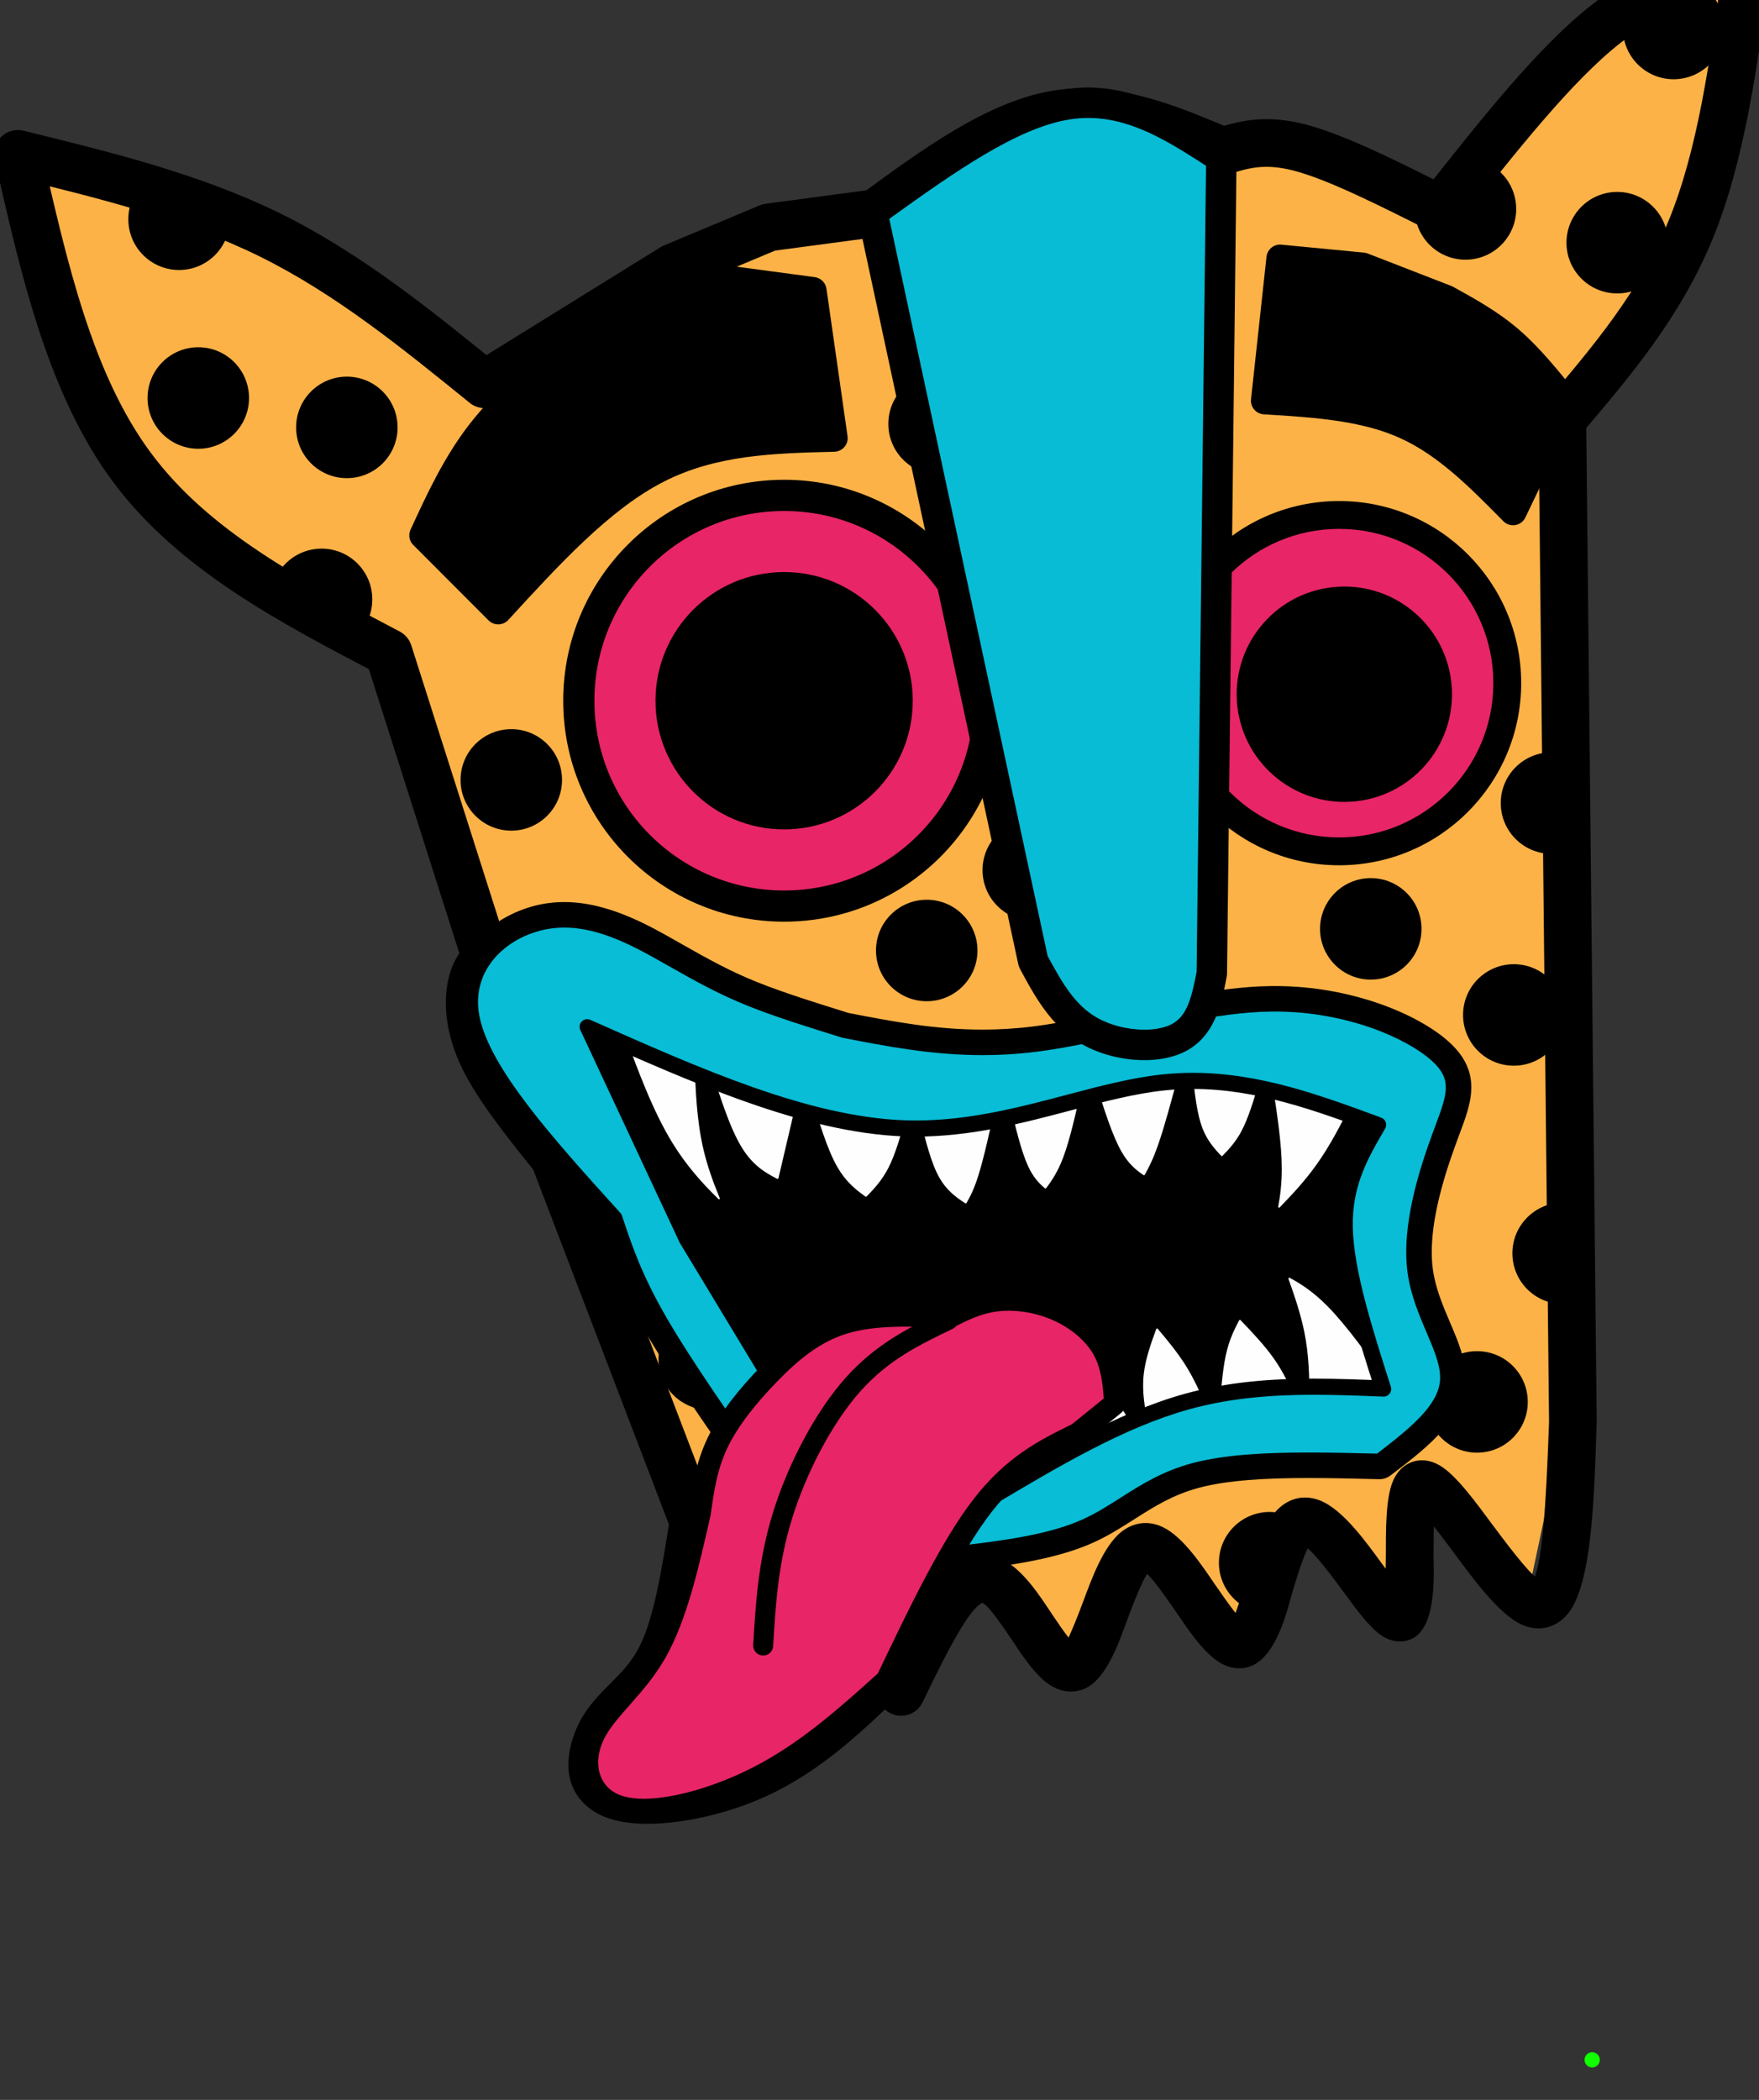 <?xml version="1.0" encoding="UTF-8" standalone="no"?>
<!-- Created with Inkscape (http://www.inkscape.org/) -->

<svg
   width="28.081mm"
   height="33.516mm"
   viewBox="0 0 28.081 33.516"
   version="1.1"
   id="svg5"
   inkscape:version="1.2 (dc2aeda, 2022-05-15)"
   sodipodi:docname="tecu.svg"
   xml:space="preserve"
   xmlns:inkscape="http://www.inkscape.org/namespaces/inkscape"
   xmlns:sodipodi="http://sodipodi.sourceforge.net/DTD/sodipodi-0.dtd"
   xmlns="http://www.w3.org/2000/svg"
   xmlns:svg="http://www.w3.org/2000/svg"><rect x="0" y="0" width="28.081" height="33.516" fill="#333333" stroke="none"/><sodipodi:namedview
     id="namedview7"
     pagecolor="#ffffff"
     bordercolor="#000000"
     borderopacity="0.25"
     inkscape:showpageshadow="2"
     inkscape:pageopacity="0.0"
     inkscape:pagecheckerboard="0"
     inkscape:deskcolor="#d1d1d1"
     inkscape:document-units="mm"
     showgrid="false"
     inkscape:zoom="2.2960244"
     inkscape:cx="506.74548"
     inkscape:cy="427.04249"
     inkscape:window-width="1792"
     inkscape:window-height="997"
     inkscape:window-x="0"
     inkscape:window-y="25"
     inkscape:window-maximized="1"
     inkscape:current-layer="layer1"
     showguides="true"><sodipodi:guide
       position="-444.606,-762.897"
       orientation="1,0"
       id="guide14929"
       inkscape:locked="false" /><sodipodi:guide
       position="421.059,-657.484"
       orientation="1,0"
       id="guide15940"
       inkscape:locked="false" /><sodipodi:guide
       position="373.997,-625.283"
       orientation="0,-1"
       id="guide15942"
       inkscape:locked="false" /><sodipodi:guide
       position="371.368,46.977"
       orientation="0,-1"
       id="guide17288"
       inkscape:locked="false" /><sodipodi:guide
       position="418.281,-132.668"
       orientation="0,-1"
       id="guide17290"
       inkscape:locked="false" /></sodipodi:namedview><defs
     id="defs2" /><g
     inkscape:label="Capa 1"
     inkscape:groupmode="layer"
     id="layer1"
     transform="translate(-307.165,470.551)"><g
       id="layer15-37-0"
       transform="matrix(0.013,0,0,0.013,317.024,-383.474)"><g
         style="fill:#fcb247;fill-opacity:1;stroke-linejoin:miter"
         id="g5669-7-8"><path
           d="m 1371.866,-6721.567 c -0.178,0 -0.35,0.023 -0.515,0.065 h -0.067 c -48.738,7.46 -96.596,17.917 -151.041,60.307 -61.447,47.842 -131.257,136.22 -202.226,226.18 -1.936,2.455 -4.838,3.783 -7.807,3.783 -1.478,0 -2.968,-0.329 -4.368,-1.014 v 0 c -0.03,-0.016 -0.06,-0.033 -0.09,-0.048 l -0.023,-0.012 -0.021,-0.01 h 5e-4 c -58.358,-29.347 -115.559,-58.08 -158.204,-71.547 -3.662,-1.156 -7.026,-2.145 -10.429,-3.059 h -0.01 c -0.035,-0.011 -0.07,-0.022 -0.105,-0.031 -15.475,-4.148 -28.511,-5.78 -40.103,-5.78 -19.588,0 -34.936,4.663 -50.755,9.457 l -0.002,4e-4 -0.101,0.031 h 4.8e-4 c -0.936,0.283 -1.915,0.426 -2.88,0.426 -1.317,0 -2.633,-0.263 -3.864,-0.782 h -5e-4 l -1.357,-0.573 h 5e-4 c -27.701,-11.691 -54.903,-23.119 -82.245,-31.754 -28.172,-8.897 -56.093,-14.688 -84.157,-14.688 -11.198,0 -22.431,0.923 -33.701,2.937 -68.311,12.21 -140.413,64.563 -215.215,119.161 l -0.243,0.208 h -0.052 c -1.27,0.857 -2.726,1.412 -4.247,1.615 l -129.488,17.313 0.007,0.01 h -0.055 c -0.162,0.025 -0.322,0.07 -0.476,0.135 l -115.213,48.269 0.021,0.014 h -0.054 c -0.087,0.039 -0.173,0.083 -0.256,0.135 l -230.489,142.866 c -0.087,0.054 -0.17,0.114 -0.247,0.179 h -0.052 c -1.519,0.87 -3.224,1.311 -4.94,1.311 -2.212,0 -4.42,-0.73 -6.257,-2.22 v 5e-4 c -84.015,-68.14 -167.022,-135.406 -261.392,-181.979 -41.909,-20.682 -86.18,-37.339 -131.941,-51.791 -51.143,-16.15 -103.871,-29.462 -157.081,-42.549 -0.161,-0.04 -0.327,-0.06 -0.493,-0.06 h -0.046 c -0.628,0 -1.221,0.286 -1.613,0.776 -0.392,0.491 -0.538,1.133 -0.398,1.745 30.869,135.389 63.047,266.712 134.115,362.297 74.271,99.891 191.651,161.553 311.733,224.426 2.318,1.214 4.064,3.295 4.859,5.788 v -7e-4 l 119.477,375.077 c 1.042,3.272 0.322,6.847 -1.903,9.459 l -0.006,0.01 -0.04,0.047 -0.04,0.047 c -7.226,8.485 -13.396,15.761 -16.143,32.406 -2.867,17.364 -1.958,45.131 14.925,79.635 17.194,35.141 50.689,77 85.311,120.18 0.641,0.799 1.162,1.708 1.528,2.666 v 3e-4 l 171.09,447.261 0.082,0.185 h -0.013 c 0.566,1.573 0.727,3.266 0.465,4.917 v 5e-4 l -0.278,1.762 v -3e-4 l -0.279,1.766 c -9.717,61.463 -19.901,124.883 -40.597,165.744 -12.52,24.719 -28.739,41.016 -43.015,55.349 l -4.88e-4,6e-4 -0.311,0.312 c -10.335,10.377 -19.295,19.421 -26.303,30.22 -16.775,25.849 -18.701,53.601 -0.225,65.592 h 0.002 c 1.815,1.178 3.894,2.28 6.267,3.271 1.382,0.577 2.875,1.121 4.479,1.627 l 0.001,5e-4 c 9.14,2.887 20.828,4.27 34.089,4.27 36.5,0 85.765,-10.474 129.123,-30.216 61.068,-27.806 108.293,-73.178 156.89,-119.997 1.854,-1.786 4.33,-2.781 6.894,-2.781 0.07,0 0.261,0 0.342,0.01 h -0.004 c 2.686,0.091 5.222,1.266 7.027,3.259 l 9.004,9.937 c 0.392,0.432 0.948,0.678 1.529,0.678 0.021,0 0.043,-3e-4 0.064,0 0.604,-0.018 1.17,-0.301 1.547,-0.773 l 100.911,-126.138 c 1.777,-2.221 4.417,-3.573 7.258,-3.716 h 4.8e-4 c 0.18,-0.01 0.319,-0.013 0.502,-0.013 2.661,0 5.221,1.07 7.093,2.979 l 93.145,94.958 c 0.396,0.404 0.929,0.618 1.473,0.618 0.263,0 0.527,-0.05 0.78,-0.153 0.432,-0.176 0.781,-0.489 1.005,-0.875 h -4.6e-4 l 77.471,-133.579 c 1.554,-2.679 4.266,-4.479 7.338,-4.871 h 5e-4 c 0.427,-0.055 0.833,-0.08 1.258,-0.08 2.64,0 5.189,1.051 7.068,2.953 l 106.515,107.801 c 0.395,0.4 0.926,0.613 1.467,0.613 0.264,0 0.53,-0.051 0.784,-0.155 0.467,-0.192 0.836,-0.543 1.056,-0.974 h -4.6e-4 l 69.153,-136.02 c 1.433,-2.82 4.119,-4.785 7.238,-5.3 l 4.9e-4,-3e-4 c 0.535,-0.089 1.085,-0.133 1.62,-0.133 2.571,0 5.066,0.998 6.938,2.823 l 103.712,101.15 c 0.393,0.383 0.913,0.586 1.44,0.586 0.27,0 0.542,-0.053 0.801,-0.162 0.673,-0.283 1.139,-0.898 1.241,-1.608 l 20.165,-139.967 v 4e-4 c 0.543,-3.772 3.195,-6.899 6.827,-8.053 l 0.027,-0.01 h 10e-4 c 0.98,-0.308 1.986,-0.458 2.979,-0.458 2.687,0 5.307,1.09 7.215,3.104 l 123.49,130.347 c 0.398,0.42 0.942,0.644 1.498,0.644 0.256,0 0.515,-0.048 0.763,-0.146 0.649,-0.259 1.114,-0.823 1.255,-1.489 h -5e-4 l 42.401,-199.831 c 0.031,-0.148 0.046,-0.298 0.045,-0.45 l -12.902,-1229.566 c -0.025,-2.394 0.816,-4.717 2.365,-6.538 5e-4,-5e-4 10e-4,0 0,0 v 0 l 0.713,-0.839 h 5e-4 c 5e-4,0 0,0 0,0 59.838,-70.354 118.412,-139.517 155.199,-229.198 35.326,-86.116 50.755,-191.53 65.413,-299.352 0.022,-0.157 0.024,-0.315 0.01,-0.47 h -0.067 c -0.099,-1.058 -0.988,-1.871 -2.054,-1.871 z"
           id="path5667-32-1" /></g><g
         style="fill:#000000;fill-opacity:1;stroke-linejoin:miter"
         id="g5673-5-0"><path
           d="m 1100.584,-5514.44 c -34.412,0 -62.309,27.896 -62.309,62.309 0,34.413 27.896,62.309 62.309,62.309 34.413,0 62.309,-27.896 62.309,-62.309 0,-34.413 -27.896,-62.309 -62.309,-62.309 z"
           id="path5671-6-3" /></g><g
         style="fill:#000000;fill-opacity:1;stroke-linejoin:miter"
         id="g5677-3-1"><path
           d="m 1227.58,-6462.594 c -34.413,0 -62.309,27.896 -62.309,62.309 0,34.413 27.896,62.309 62.309,62.309 34.413,0 62.309,-27.896 62.309,-62.309 0,-34.413 -27.896,-62.309 -62.309,-62.309 z"
           id="path5675-4-1" /></g><g
         style="fill:#000000;fill-opacity:1;stroke-linejoin:miter"
         id="g5681-0-5"><path
           d="m -130.517,-5803.004 c -34.413,0 -62.309,27.897 -62.309,62.309 0,34.413 27.896,62.309 62.309,62.309 34.413,4e-4 62.309,-27.896 62.309,-62.309 0,-34.413 -27.896,-62.309 -62.309,-62.31 z"
           id="path5679-60-0" /></g><g
         style="fill:#000000;fill-opacity:1;stroke-linejoin:miter"
         id="g5685-4-8"><path
           d="m 1055.439,-5039.337 c -34.413,0 -62.309,27.897 -62.309,62.309 0,34.413 27.897,62.308 62.309,62.308 34.412,0 62.309,-27.895 62.309,-62.308 0,-34.412 -27.896,-62.309 -62.309,-62.309 z"
           id="path5683-0-4" /></g><g
         style="fill:#000000;fill-opacity:1;stroke-linejoin:miter"
         id="g5689-5-9"><path
           d="m 394.807,-6240.126 c -34.412,0 -62.309,27.896 -62.309,62.309 0,34.413 27.896,62.31 62.309,62.31 34.413,0 62.309,-27.897 62.309,-62.31 0,-34.413 -27.896,-62.309 -62.309,-62.309 z"
           id="path5687-6-3" /></g><g
         style="fill:#000000;fill-opacity:1;stroke-linejoin:miter"
         id="g5693-8-0"><path
           d="m -514.884,-6271.893 c -34.413,0 -62.309,27.897 -62.309,62.31 0,34.413 27.896,62.309 62.309,62.309 34.413,0 62.309,-27.897 62.309,-62.31 0,-34.413 -27.896,-62.309 -62.309,-62.309 z"
           id="path5691-5-5" /></g><g
         style="fill:#000000;fill-opacity:1;stroke-linejoin:miter"
         id="g5697-37-2"><path
           d="m 924.965,-5620.126 c -34.413,0 -62.309,27.896 -62.309,62.309 0,34.413 27.896,62.308 62.309,62.308 34.412,0 62.309,-27.895 62.309,-62.308 0,-34.412 -27.896,-62.309 -62.309,-62.309 z"
           id="path5695-6-3" /></g><g
         style="fill:#000000;fill-opacity:1;stroke-linejoin:miter"
         id="g5701-86-8"><path
           d="m 379.652,-5593.576 c -34.413,0 -62.309,27.897 -62.309,62.309 0,34.413 27.897,62.31 62.309,62.309 34.412,5e-4 62.309,-27.896 62.309,-62.309 0,-34.412 -27.896,-62.309 -62.309,-62.309 z"
           id="path5699-7-7" /></g><g
         style="fill:#2f1412;fill-opacity:1;stroke-linejoin:miter"
         id="g5705-18-8"><path
           d="m 323.938,-5736.173 c -34.413,0 -62.309,27.896 -62.309,62.309 2e-5,34.412 27.897,62.308 62.309,62.308 34.413,0 62.309,-27.897 62.309,-62.308 0,-34.413 -27.897,-62.309 -62.309,-62.309 z"
           id="path5703-4-0" /></g><g
         style="fill:#000000;fill-opacity:1;stroke-linejoin:miter"
         id="g5709-97-4"><path
           d="m 1296.867,-6725.556 c -0.465,0 -0.928,0 -1.39,0.015 h 0.066 q -4.428,2.556 -5.936,3.302 h -0.023 q -7.364,4.144 -16.683,8.436 h 0.066 c -0.524,0.356 -1.072,0.674 -1.641,0.953 l -14.34,7.033 c -1.853,0.909 -3.887,1.379 -5.941,1.379 -0.28,0 -0.56,-0.01 -0.84,-0.026 h -0.066 c -9.696,10.985 -15.58,25.414 -15.58,41.218 0,34.413 27.896,62.309 62.309,62.309 34.413,0 62.309,-27.896 62.309,-62.309 0,-34.413 -27.896,-62.309 -62.309,-62.309 z"
           id="path5707-3-5" /></g><g
         style="fill:#000000;fill-opacity:1;stroke-linejoin:miter"
         id="g5713-1-7"><path
           d="m 1146.869,-5774.537 c -34.413,0 -62.309,27.896 -62.309,62.309 0,34.413 27.897,62.308 62.309,62.308 10.401,0 20.207,-2.548 28.827,-7.055 h 0.065 q -0.32,-3.165 -0.644,-6.742 -1.544,-17.203 -1.446,-25.189 -0.81,-5.594 -1.252,-10.521 -2.265,-31.5 -4.512,-57.238 -0.404,-7.97 0.608,-13.985 h 0.065 c -6.761,-2.513 -14.076,-3.887 -21.712,-3.887 z"
           id="path5711-0-1" /></g><g
         style="fill:#000000;fill-opacity:1;stroke-linejoin:miter"
         id="g5717-2-0"><path
           d="m 1177.711,-5149.383 0.208,1.098 0.27,1.062 0.333,1.025 0.396,0.989 0.458,0.953 0.52,0.916 0.583,0.881 0.645,0.843 0.708,0.807 -0.037,-0.209 h 0.065 q -1.548,-1.783 -2.585,-3.901 -0.344,-0.703 -0.627,-1.436 l -0.267,-0.739 q -0.251,-0.746 -0.436,-1.516 l -0.169,-0.774 z"
           id="path5715-3-6" /></g><g
         style="fill:#000000;fill-opacity:1;stroke-linejoin:miter"
         id="g5721-7-0"><path
           d="m 1161.158,-5221.769 c -34.413,0 -62.309,27.897 -62.309,62.309 0,34.413 27.896,62.309 62.309,62.309 4.556,0 8.998,-0.489 13.276,-1.417 h 0.065 q -0.129,-3.613 0.101,-8.708 l 0.419,-5.181 2.013,-16.323 q 0.48,-4.443 0.541,-8.331 l -0.073,-13.423 0.091,7e-4 q -0.473,-6.329 -1.38,-28.382 l 0.192,-8.095 -1.194,-33.155 h 0.065 c -4.535,-1.051 -9.26,-1.607 -14.115,-1.607 z"
           id="path5719-1-3" /></g><g
         style="fill:#000000;fill-opacity:1;stroke-linejoin:miter"
         id="g5725-8-3"><path
           d="m 800.764,-4841.916 c -34.413,0 -62.309,27.897 -62.309,62.31 0,33.05 25.731,60.09 58.253,62.179 v 0 q 1.638,-3.817 2.291,-5.578 h 0.061 q 3.298,-15.714 7.2,-28.354 h 0.004 q 1.938,-6.736 6.664,-16.006 h 0.061 q 1.832,-6.887 3.103,-10.261 h 0.009 q 3.404,-9.632 10.37,-16.15 h 0.061 q 0.065,-1.055 0.237,-2.068 h 10e-4 q 0.709,-4.234 3.016,-8.183 c 0.098,-0.167 0.198,-0.332 0.3,-0.495 h 0.061 c -1.646,-7.108 1.173,-14.739 7.505,-18.99 1.532,-1.028 3.168,-1.79 4.854,-2.297 h 0.061 c -11.055,-10.009 -25.718,-16.106 -41.806,-16.106 z"
           id="path5723-9-5" /></g><g
         style="fill:#000000;fill-opacity:1;stroke-linejoin:miter"
         id="g5729-3-0"><path
           d="m 134.928,-5108.717 c -34.413,0 -62.309,27.897 -62.309,62.309 0,34.413 27.896,62.309 62.309,62.309 34.413,0 62.309,-27.896 62.309,-62.309 0,-34.413 -27.896,-62.309 -62.309,-62.309 z"
           id="path5727-74-2" /></g><g
         style="fill:#000000;fill-opacity:1;stroke-linejoin:miter"
         id="g5733-8-3"><path
           d="m 142.719,-5118.908 c -34.413,0 -62.309,27.897 -62.309,62.309 0,34.413 27.896,62.309 62.309,62.309 34.413,0 62.309,-27.896 62.309,-62.309 0,-34.412 -27.896,-62.309 -62.309,-62.309 z"
           id="path5731-0-2" /></g><g
         style="fill:#000000;fill-opacity:1;stroke-linejoin:miter"
         id="g5737-4-7"><path
           d="m 112.574,-5091.823 c -34.413,0 -62.309,27.896 -62.309,62.309 0,34.413 27.896,62.309 62.309,62.309 34.413,0 62.309,-27.896 62.309,-62.309 0,-34.413 -27.896,-62.309 -62.309,-62.309 z"
           id="path5735-0-1" /></g><g
         style="fill:#000000;fill-opacity:1;stroke-linejoin:miter"
         id="g5741-5-0"><path
           d="m 510.49,-5692.266 c -34.413,0 -62.309,27.896 -62.309,62.308 0,34.413 27.896,62.309 62.309,62.309 34.413,0 62.309,-27.896 62.309,-62.309 -5e-5,-34.412 -27.897,-62.308 -62.309,-62.308 z"
           id="path5739-7-0" /></g><g
         style="fill:#000000;fill-opacity:1;stroke-linejoin:miter"
         id="g5745-0-9"><path
           d="m -344.074,-5928.361 q 0.65,0.101 1.287,0.248 0.354,0.082 0.703,0.177 l 0.04,10e-4 q -0.265,-0.078 -0.54,-0.145 -0.55,-0.135 -1.142,-0.234 l -0.299,-0.047 z"
           id="path5743-0-7" /></g><g
         style="fill:#000000;fill-opacity:1;stroke-linejoin:miter"
         id="g5749-5-1"><path
           d="m -341.531,-5927.775 q 5e-4,0 10e-4,6e-4 l 0.003,-6e-4 z"
           id="path5747-6-7" /></g><g
         style="fill:#000000;fill-opacity:1;stroke-linejoin:miter"
         id="g5753-7-4"><path
           d="m -363.504,-6024.661 c -29.831,0 -54.764,20.962 -60.876,48.96 h 0.049 l 19.704,10.046 q 20.792,8.13 23.46,9.687 20.654,11.397 26.535,15.615 l 13.299,12.025 5.116,3.217 2.353,2.055 q 1.99,1.846 3.93,6.127 2.569,1.521 4.622,3.812 v 0 c 14.674,-11.401 24.117,-29.216 24.117,-49.237 0,-34.412 -27.896,-62.309 -62.309,-62.309 z"
           id="path5751-8-5" /></g><g
         style="fill:#000000;fill-opacity:1;stroke-linejoin:miter"
         id="g5757-06-1"><path
           d="m -332.441,-6235.787 c -34.413,0 -62.309,27.896 -62.309,62.309 0,34.413 27.897,62.309 62.309,62.309 34.413,0 62.309,-27.896 62.309,-62.309 0,-34.413 -27.896,-62.309 -62.309,-62.309 z"
           id="path5755-5-7" /></g><g
         style="fill:#000000;fill-opacity:1;stroke-linejoin:miter"
         id="g5761-7-8"><path
           d="m -508.528,-6455.533 c -2.027,0.762 -4.175,1.152 -6.338,1.152 -1.881,0 -3.774,-0.295 -5.607,-0.897 l -0.048,9e-4 q 3.81,1.626 7.197,1.626 3.169,0 5.967,-1.424 l 0.048,10e-4 q -0.595,-0.234 -1.17,-0.46 z"
           id="path5759-3-2" /></g><g
         style="fill:#000000;fill-opacity:1;stroke-linejoin:miter"
         id="g5765-4-5"><path
           d="m -580.445,-6475.098 c -12.497,11.395 -20.338,27.808 -20.338,46.053 0,34.413 27.896,62.308 62.309,62.308 34.413,0 62.309,-27.896 62.309,-62.309 0,-2.807 -0.186,-5.57 -0.545,-8.279 h 0.049 q -4.286,-0.665 -7.273,-1.565 l -0.002,-9e-4 q -0.886,-0.267 -1.707,-0.564 c -0.197,-0.071 -0.392,-0.145 -0.586,-0.224 l -23.716,-9.525 c -0.87,-0.35 -1.711,-0.766 -2.516,-1.247 v 7e-4 q -6.241,-3.726 -8.569,-5.003 h 0.048 q -0.526,-0.183 -0.89,-0.292 h 0.048 q -7.974,-0.947 -12.497,-2.242 c -1.064,-0.305 -2.098,-0.707 -3.088,-1.202 q -4.094,-2.046 -19.953,-6.738 c -0.609,-0.18 -1.21,-0.393 -1.796,-0.637 q -6.772,-2.813 -11.77,-4.519 c -0.308,-0.105 -0.613,-0.219 -0.915,-0.34 q -4.599,-1.853 -8.554,-3.679 z"
           id="path5763-3-4" /></g><g
         style="fill:#000000;fill-opacity:1;stroke-linejoin:miter"
         id="g5769-0-5"><path
           d="m 1058.83,-6501.47 v 0 q -7.125,13.213 -20.445,25.395 h 0.063 l -7.075,11.717 c -0.89,1.474 -1.987,2.813 -3.258,3.975 q -6.299,5.762 -9.07,7.84 -4.258,3.194 -8.795,3.998 h 0.063 q -3.947,1.082 -7.45,1.082 -9.751,0 -16.059,-8.385 c -1.07,-1.422 -1.923,-2.995 -2.531,-4.665 q -0.58,-1.594 -1.287,-3.234 h -0.063 c -2.593,6.853 -4.012,14.283 -4.012,22.045 0,34.412 27.896,62.309 62.309,62.309 34.412,0 62.309,-27.897 62.309,-62.309 0,-28.274 -18.832,-52.15 -44.637,-59.768 z"
           id="path5767-4-3" /></g><g
         style="fill:#000000;fill-opacity:1;stroke-linejoin:miter"
         id="g5773-8-0"><path
           d="m 196.958,-6392.03 v 0 l -117.561,49.252 4.11,-2.118 -231.296,143.365 13.847,-24.873 v 0 c 0,11.285 -6.488,21.563 -16.675,26.418 -10.187,4.854 -22.258,3.419 -31.022,-3.69 v 0 c -84.318,-68.384 -165.678,-134.208 -257.773,-179.659 v 0 c -92.16,-45.483 -196.155,-71.106 -303.99,-97.545 l 35.506,-34.902 0.105,0.463 h -5.5e-4 c 32.487,143.016 63.608,277.541 134.985,373.542 h 10e-5 c 71.157,95.705 184.18,155.479 305.187,218.835 6.828,3.575 11.97,9.7 14.31,17.044 v 0 l 119.477,375.077 c 3.068,9.631 0.949,20.163 -5.605,27.857 v 0 c -6.544,7.683 -9.98,11.658 -11.873,23.122 v 0 c -2.209,13.383 -1.907,37.082 13.217,67.992 v 0 c 16.034,32.77 47.884,72.754 83.029,116.586 1.898,2.368 3.417,5.016 4.501,7.851 v 0 l 171.09,447.261 c 1.83,4.785 2.372,9.966 1.572,15.025 v 0 c -9.683,61.244 -20.209,129.983 -43.002,174.986 h -2e-5 c -14.142,27.923 -32.564,46.2 -46.871,60.565 l -3.77e-4,7e-4 c -10.572,10.614 -18.061,18.282 -23.787,27.104 h -2.3e-5 c -16.342,25.183 -8.961,36.882 -5.916,38.858 H 2.523 c 0.779,0.505 1.824,1.077 3.196,1.65 h -0.002 c 5.765,2.408 16.09,4.399 31.186,4.399 v 0 c 34.091,0 80.675,-10.088 121.05,-28.471 h -9e-5 c 57.567,-26.212 102.514,-69.141 151.49,-116.326 5.701,-5.492 13.385,-8.441 21.297,-8.172 7.912,0.268 15.378,3.731 20.693,9.598 v 0 l 18.465,20.379 -48.084,7.019 c 26.6,-55.595 64.016,-140.714 112.336,-153.663 h -3.6e-4 c 4.579,-1.227 9.41,-1.924 14.421,-1.924 v 0 c 6.894,0 13.631,1.316 20.054,3.839 l -0.023,-0.01 c 0.287,0.112 0.624,0.248 0.906,0.364 l -0.024,-0.01 c 27.286,11.223 49.894,47.366 63.453,67.643 v 0 c 15.767,23.58 24.746,35.66 29.693,38.605 l 10e-4,9e-4 c 0.015,0.01 -0.242,-0.149 -0.778,-0.359 h 0.008 c -0.885,-0.347 -2.642,-0.877 -5.06,-0.877 v 0 c -2.454,0 -4.852,0.548 -6.922,1.501 h -0.002 c -0.967,0.445 6.187,-11.557 21.222,-51.658 l 5e-5,-5e-4 c 9.897,-26.397 24.861,-69.608 47.772,-87.587 l 18.066,23.022 v 0 l -18.066,-23.022 c 3.025,-2.373 6.5,-4.622 10.476,-6.452 h 0.005 c 4.901,-2.255 10.447,-3.812 16.509,-4.149 l -0.008,5e-4 c 0.838,-0.047 1.641,-0.069 2.475,-0.069 v 0 c 8.081,0 15.218,2.183 21.011,4.904 l -10e-4,-5e-4 c 25.415,11.937 49.195,48.514 64.504,70.823 h -6e-5 c 18.44,26.87 29.741,41.96 35.687,45.386 h 0.002 c 0.244,0.141 -1.971,-1.24 -6.039,-1.24 v 0 c -1.131,0 -2.328,0.107 -3.591,0.362 h -0.005 c -7.932,1.603 -2.136,-1.549 12.204,-50.133 h -6e-5 c 7.726,-26.177 19.189,-68.971 40.131,-88.299 l 19.848,21.505 v 0 l -19.848,-21.504 c 5.665,-5.228 13.377,-10.245 23.228,-12.235 h -0.019 c 1.118,-0.226 2.253,-0.411 3.382,-0.549 l 0.006,-4e-4 c 1.843,-0.226 3.659,-0.33 5.424,-0.33 v 0 c 6.924,0 13.166,1.583 18.406,3.649 l 8.5e-4,6e-4 c 28.875,11.387 58.317,53.516 76.185,77.817 h 1.4e-4 c 16.749,22.779 26.869,35.807 31.675,39.156 l -7e-4,-6e-4 c 0.912,0.635 -2.807,-2.432 -9.736,-2.432 v 0 c -3.027,0 -6.393,0.599 -9.727,2.089 h -0.005 c -13.134,5.871 -7.661,5.607 -7.568,-49.88 v 0 c 0.047,-27.854 -0.544,-68.971 8.694,-90.568 l 0.731,-1.578 h 10e-4 l -0.73,1.575 c 2.62,-6.122 8.428,-16.835 20.837,-22.382 h -0.003 c 2.633,-1.177 5.407,-2.042 8.296,-2.565 l 0.003,-6e-4 c 2.235,-0.404 4.418,-0.581 6.511,-0.581 v 0 c 9.659,0 17.448,3.728 22.261,6.596 v 0 c 20.113,11.983 44.648,46.07 63.508,71.443 h 10e-5 c 29.015,39.035 50.515,66.013 60.729,70.31 h 0.01 c 0,0 -0.141,-0.061 -0.44,-0.148 h -0.01 c -0.601,-0.174 -1.66,-0.395 -3.06,-0.395 v 0 c -5.594,0 -8.739,3.112 -8.923,3.325 l 5e-4,-4e-4 c 13.578,-15.723 18.328,-94.918 21.989,-199.321 l -0.016,1.333 -12.916,-1230.888 c -0.074,-7.053 2.401,-13.895 6.971,-19.267 v 0 c 60.338,-70.941 117.158,-138.077 152.753,-224.851 v 0 c 35.92,-87.564 50.855,-196.463 66.289,-310.444 l 33.224,32.884 c -53.935,7.868 -101.882,15.071 -158.079,58.824 v 0 c -59.158,46.059 -127.329,132.145 -198.926,222.9 -8.609,10.912 -23.706,14.263 -36.123,8.019 v 0 c -64.345,-32.359 -124.213,-62.296 -165.115,-73.258 h -5e-5 c -14.238,-3.816 -25.603,-5.119 -35.125,-5.119 v 0 c -16.196,0 -28.797,3.675 -45.225,8.654 -6.541,1.982 -13.57,1.613 -19.867,-1.046 v 0 c -57.844,-24.415 -108.847,-45.493 -160.246,-45.493 v 0 c -10.124,0 -20.206,0.832 -30.299,2.636 h 1.3e-4 c -62.955,11.253 -131.1,60.184 -207.221,115.745 -3.941,2.876 -8.539,4.722 -13.375,5.369 v 0 l -131.066,17.522 7.43,-2.015 m -22.616,-53.982 c 2.377,-0.996 4.875,-1.673 7.43,-2.015 v 0 l 131.066,-17.523 -13.375,5.369 c 72.136,-52.652 152.251,-111.933 231.428,-126.086 h 1.4e-4 c 13.699,-2.449 27.243,-3.549 40.597,-3.549 v 0 c 65.381,0 127.605,26.716 183.005,50.099 l -19.867,-1.045 c 16.278,-4.933 36.39,-11.17 62.199,-11.17 v 0 c 15.122,0 31.593,2.107 50.276,7.114 h -3e-5 c 48.135,12.9 114.43,46.41 176.26,77.504 l -36.123,8.018 c 69.702,-88.353 142.826,-181.371 208.921,-232.831 v 0 c 69.055,-53.765 130.312,-62.494 185.585,-70.557 9.092,-1.327 18.28,1.695 24.811,8.159 6.531,6.464 9.646,15.62 8.413,24.725 v 0 c -15.155,111.923 -30.808,228.925 -70.138,324.804 v 0 c -39.656,96.673 -102.744,170.513 -162.319,240.558 l 6.971,-19.267 12.916,1230.888 c 0,0.444 -8e-4,0.889 -0.016,1.332 v 0 c -3.055,87.112 -5.021,199.438 -36.185,235.525 l 5e-4,-6e-4 c -7.832,9.069 -19.724,16.95 -35.374,16.95 v 0 c -4.671,0 -9.116,-0.722 -13.267,-1.928 h -0.01 c -2.077,-0.604 -4.077,-1.331 -5.93,-2.111 h 0.01 c -29.162,-12.268 -62.533,-59.108 -85.007,-89.343 h 10e-5 c -23.634,-31.796 -39.301,-51.794 -46.491,-56.077 l 0.002,7e-4 c -0.575,-0.342 2.337,1.65 7.692,1.65 v 0 c 1.201,0 2.516,-0.102 3.908,-0.354 l 0.003,-4e-4 c 1.804,-0.327 3.539,-0.868 5.17,-1.597 h -0.003 c 7.606,-3.4 9.559,-9.13 9.086,-8.025 l -0.73,1.575 v 0 l 0.731,-1.578 c -3.217,7.521 -3.918,31.949 -3.978,67.648 v 0 c -0.03,18.09 5.323,88.732 -27.075,103.214 h -0.005 c -4.71,2.104 -9.554,3.002 -14.147,3.002 v 0 c -11.002,0 -19.409,-5.07 -23.724,-8.076 l -7e-4,-6e-4 c -14.972,-10.432 -32.239,-34.649 -45.368,-52.504 h 10e-5 c -24.138,-32.828 -41.639,-54.545 -50.503,-58.041 l 8.6e-4,7e-4 c -0.066,-0.026 1.042,0.431 3.063,0.431 v 0 c 0.514,0 1.077,-0.03 1.698,-0.106 l 0.006,-4e-4 c 0.365,-0.045 0.744,-0.106 1.109,-0.18 h -0.019 c 3.324,-0.672 4.944,-2.184 4.882,-2.127 l -19.848,-21.504 v 0 l 19.848,21.505 c -5.865,5.413 -13.228,26.402 -23.693,61.858 h -10e-5 c -6.008,20.357 -19.769,83.457 -56.74,90.932 l -0.005,9e-4 c -2.695,0.544 -5.389,0.797 -7.997,0.797 v 0 c -9.5,0 -17.447,-3.272 -23.186,-6.579 h 0.002 c -20.593,-11.866 -40.789,-42.675 -54.724,-62.982 h -7e-5 c -20.692,-30.153 -33.99,-47.61 -41.129,-50.963 l -0.001,-6e-4 c -0.072,-0.034 1.33,0.649 3.874,0.649 v 0 c 0.249,0 0.538,-0.01 0.794,-0.023 l -0.008,6e-4 c 2.027,-0.113 3.641,-0.631 4.696,-1.116 h 0.005 c 0.81,-0.372 1.213,-0.692 1.187,-0.672 l -18.066,-23.022 v 0 l 18.066,23.022 c -6.495,5.097 -15.715,26.387 -29.101,62.091 l 4e-5,-6e-4 c -8.639,23.041 -24.232,71.707 -51.561,84.281 h -0.002 c -5.543,2.55 -11.49,3.856 -17.538,3.856 v 0 c -6.119,0 -11.637,-1.327 -16.343,-3.176 h 0.008 c -2.842,-1.115 -5.442,-2.443 -7.774,-3.831 l 10e-4,9e-4 c -19.307,-11.492 -36.726,-38.891 -48.41,-56.364 v 0 c -19.057,-28.5 -30.566,-43.376 -37.063,-46.049 l -0.024,-0.01 c 0.028,0.011 0.021,0.01 0.054,0.021 l -0.023,-0.01 c 0.171,0.067 0.68,0.212 1.345,0.212 v 0 c 0.443,0 0.708,-0.065 0.73,-0.071 h -3.8e-4 c -14.707,3.942 -39.29,48.402 -74.69,122.391 -4.209,8.797 -12.522,14.918 -22.171,16.327 -9.649,1.409 -19.366,-2.082 -25.913,-9.308 v 0 l -18.465,-20.379 41.99,1.425 c -47.824,46.075 -99.68,96.407 -167.844,127.443 h -9e-5 c -47.058,21.426 -101.879,33.733 -145.303,33.733 v 0 c -18.868,0 -37.905,-2.306 -53.739,-8.918 h -0.002 c -4.402,-1.839 -8.584,-4.02 -12.499,-6.561 h -8e-6 c -49.882,-32.369 -28.859,-92.787 -11.321,-119.814 h -2.5e-5 c 9.597,-14.79 21.57,-26.663 31.415,-36.548 l -3.775e-4,6e-4 c 14.427,-14.486 26.633,-26.963 36.127,-45.708 h -1.9e-5 c 17.64,-34.829 27.101,-92.509 37.405,-157.682 l 1.572,15.026 -171.09,-447.261 4.501,7.851 c -33.556,-41.852 -70.398,-87.538 -89.939,-127.475 v 0 c -20.447,-41.789 -22.591,-77.808 -18.391,-103.249 v 0 c 4.516,-27.357 16.343,-41.303 25.063,-51.54 l -5.605,27.857 -119.477,-375.077 14.31,17.043 c -118.22,-61.897 -244.415,-127.369 -325.008,-235.764 h 4e-5 c -80.205,-107.874 -113.377,-255.886 -145.091,-395.499 h -6e-4 l -0.105,-0.463 c -2.246,-9.888 0.789,-20.237 8.022,-27.348 7.233,-7.111 17.633,-9.969 27.484,-7.554 v 0 c 106.595,26.136 217.044,53.091 315.955,101.905 v 0 c 98.972,48.844 185.349,119.055 268.738,186.686 l -47.698,22.729 v 0 c 0,-10.129 5.238,-19.537 13.847,-24.874 v 0 l 231.296,-143.365 c 1.312,-0.813 2.686,-1.522 4.11,-2.118 v 0 z"
           id="path5771-7-1" /></g><g
         style="fill:#000000;fill-opacity:1;stroke-linejoin:miter"
         id="g5777-5-9"><path
           d="m -101.135,-5477.525 v 0 l 393.124,605.504 -8.88,-4.212 595.425,-65.209 -7.629,5.708 67.12,-161.029 -0.696,2.911 20.235,-272.481 9.26,10.064 -541.375,-4.88 c -0.561,-0.01 -1.12,-0.06 -1.67,-0.165 v 0 l -534.528,-101.903 9.615,-14.308 m -15.719,10.206 c -2.044,-3.149 -2.012,-7.214 0.082,-10.329 2.094,-3.116 5.845,-4.681 9.533,-3.979 v 0 l 534.528,101.903 -1.67,-0.165 541.376,4.88 c 2.591,0.023 5.057,1.119 6.811,3.025 1.754,1.907 2.641,4.455 2.449,7.039 v 0 l -20.235,272.482 c -0.074,1.001 -0.309,1.984 -0.696,2.911 v 0 l -67.12,161.029 c -1.313,3.15 -4.236,5.338 -7.629,5.71 v 0 l -595.425,65.21 c -3.518,0.385 -6.953,-1.244 -8.88,-4.212 v 0 z"
           id="path5775-9-4" /></g><g
         style="fill:#000000;fill-opacity:1;stroke-linejoin:miter"
         id="g5781-53-5"><path
           d="m -89.175,-5459.77 c -0.219,0 -0.427,0.108 -0.552,0.294 -0.148,0.221 -0.151,0.51 -0.006,0.734 l 378.022,582.242 c 0.125,0.192 0.337,0.303 0.558,0.303 0.027,0 0.054,0 0.081,0 h -0.009 l 584.187,-63.977 c 0.248,-0.027 0.452,-0.188 0.542,-0.406 h -4.8e-4 l 64.407,-154.523 c 0.027,-0.066 0.044,-0.135 0.049,-0.207 l 19.382,-260.995 0.002,-0.049 v 0 c 0,-0.365 -0.294,-0.662 -0.659,-0.665 l -531.374,-4.79 c -0.526,0 -1.036,-0.055 -1.552,-0.153 l -512.954,-97.79 c -0.042,-0.01 -0.083,-0.012 -0.125,-0.012 z"
           id="path5779-2-9" /></g><g
         style="fill:#000000;fill-opacity:1;stroke-linejoin:miter"
         id="g5785-7-3"><path
           d="m 2.504,-5448.852 v 0 c 20.238,56.44 40.058,111.588 65.769,153.397 v 0 c 25.535,41.521 57.076,70.155 89.66,99.67 l -14.813,10.842 -0.092,-0.202 h 9.8e-4 c -14.871,-32.501 -30.215,-65.999 -38.597,-101.832 v 0 c -8.394,-35.884 -9.729,-73.784 -11.054,-110.573 -0.169,-4.702 3.174,-8.8 7.814,-9.578 4.641,-0.778 9.138,2.005 10.513,6.505 v 0 c 13.504,44.221 26.484,86.459 42.37,111.753 v 0 c 15.167,24.15 33.025,32.709 52.929,42.139 l -13.135,6.329 26.483,-112.916 c 0.969,-4.13 4.592,-7.095 8.832,-7.226 4.24,-0.132 8.04,2.602 9.264,6.663 v 0 c 10.315,34.249 20.194,66.854 32.313,87.944 v 0 c 11.654,20.281 25.464,29.928 40.737,40.511 l -11.973,1.086 c 12.156,-12.191 23.282,-23.421 31.94,-40.128 v 0 c 8.856,-17.09 15.298,-40.169 22.072,-64.608 1.14,-4.113 4.916,-6.936 9.184,-6.867 4.268,0.07 7.949,3.014 8.954,7.162 v 0 c 7.327,30.238 14.241,58.404 24.75,76.595 v 0 c 10.03,17.362 23.565,25.836 39.089,35.398 l -12.835,2.971 c 6.414,-10.145 12.58,-19.858 19.328,-41.244 v 0 c 6.932,-21.967 14.385,-55.926 21.979,-90.567 0.937,-4.274 4.706,-7.33 9.081,-7.364 4.375,-0.034 8.19,2.964 9.193,7.223 v -4e-4 l 0.082,0.346 v 4e-4 c 7.273,30.886 14.243,60.213 22.702,78.546 v 0 c 8.009,17.357 17.276,24.564 27.741,32.675 l -13.106,1.613 c 9.669,-12.294 18.757,-23.862 26.916,-45.79 v 0 c 8.399,-22.573 15.787,-55.98 23.379,-90.406 0.915,-4.147 4.505,-7.161 8.748,-7.344 4.244,-0.182 8.079,2.512 9.347,6.565 v 0 c 10.43,33.354 20.414,65.106 31.555,84.623 v 0 c 10.56,18.498 22.1,25.769 35.063,33.888 l -13.07,3.223 c 6.853,-11.756 13.485,-23.127 21.2,-45.154 v 0 c 7.857,-22.437 16.787,-55.771 25.858,-89.655 1.167,-4.361 5.279,-7.269 9.78,-6.919 4.501,0.351 8.112,3.862 8.59,8.352 v 0 c 2.79,26.233 5.455,50.605 12.278,68.135 v 0 c 6.585,16.917 17.236,27.78 29.315,39.953 l -13.222,-0.081 c 11.273,-11.085 21.533,-21.244 29.748,-36.632 v 0 c 8.425,-15.781 14.858,-37.293 21.64,-60.126 1.248,-4.201 5.242,-6.976 9.615,-6.68 4.374,0.296 7.957,3.584 8.628,7.915 v 0 c 5.686,36.723 11.554,74.466 11.608,105.349 v 0 c 0.055,31.262 -5.831,55.326 -11.451,78.414 l -15.687,-8.886 0.336,-0.332 h 0.002 c 24.174,-23.841 47.652,-47.064 66.705,-73.485 v 0 c 19.145,-26.549 33.983,-56.552 49.215,-87.404 l 3.388,12.065 -74.652,-47.282 3.938,1.392 -92.898,-10.739 2.27,-0.014 -224.011,28.776 c -0.464,0.059 -0.933,0.084 -1.401,0.074 v 0 l -292.512,-6.463 c -1.167,-0.026 -2.319,-0.269 -3.396,-0.718 v 0 l -117.401,-48.899 2.805,0.687 -119.017,-10.166 9.618,-12.499 m -17.641,6.325 c -1.077,-3.003 -0.552,-6.348 1.394,-8.877 1.946,-2.529 5.045,-3.894 8.224,-3.622 v 0 l 119.017,10.165 c 0.965,0.083 1.911,0.314 2.805,0.686 v 0 l 117.401,48.9 -3.396,-0.718 292.512,6.463 -1.401,0.074 224.011,-28.776 c 0.753,-0.097 1.516,-0.102 2.27,-0.015 v 0 l 92.898,10.739 c 1.4,0.162 2.747,0.638 3.938,1.392 v 0 l 74.653,47.282 c 4.048,2.564 5.51,7.769 3.388,12.065 v 0 c -15.106,30.596 -30.604,62.037 -50.819,90.07 v 0 c -20.126,27.908 -44.761,52.211 -68.746,75.867 h 0.002 l -0.336,0.332 c -2.985,2.944 -7.558,3.549 -11.203,1.483 -3.644,-2.065 -5.476,-6.299 -4.484,-10.369 v 0 c 5.616,-23.073 10.969,-45.177 10.919,-73.949 v 0 c -0.051,-29.151 -5.629,-65.327 -11.388,-102.514 l 18.243,1.234 c -6.607,22.242 -13.564,45.806 -23.073,63.615 v 0 c -9.718,18.203 -21.934,30.148 -33.14,41.167 -3.678,3.617 -9.588,3.581 -13.222,-0.081 v 0 c -11.94,-12.032 -25.309,-25.373 -33.477,-46.355 v 0 c -7.929,-20.37 -10.752,-47.593 -13.449,-72.952 l 18.37,1.432 c -8.993,33.592 -18.127,67.739 -26.274,91.002 v 0 c -8.29,23.673 -15.603,36.23 -22.696,48.398 -1.277,2.192 -3.389,3.772 -5.853,4.379 -2.463,0.607 -5.067,0.19 -7.218,-1.157 v 0 c -13.499,-8.455 -28.421,-17.759 -41.39,-40.48 v 0 c -12.389,-21.702 -23,-55.812 -33.165,-88.32 l 18.095,-0.779 c -7.476,33.903 -15.153,68.82 -24.116,92.906 v 0 c -9.201,24.729 -19.767,38.148 -29.75,50.841 -3.184,4.048 -9.037,4.768 -13.106,1.613 v 0 c -11.06,-8.573 -23.317,-18.052 -33.277,-39.636 v 0 c -9.442,-20.463 -16.842,-52.017 -23.927,-82.103 v 0 l -0.081,-0.345 18.274,-0.142 c -7.512,34.268 -15.165,69.225 -22.412,92.192 v 0 c -7.431,23.548 -14.52,34.801 -21.361,45.621 -2.743,4.338 -8.465,5.662 -12.834,2.971 v 0 c -15.426,-9.501 -32.842,-20.09 -45.489,-41.982 v 0 c -12.169,-21.064 -19.659,-52.345 -26.736,-81.555 l 18.137,0.296 c -6.607,23.836 -13.547,49.032 -23.492,68.225 v 0 c -10.145,19.576 -23.242,32.636 -35.309,44.738 -3.203,3.212 -8.245,3.67 -11.973,1.087 v 0 c -15.47,-10.72 -32.404,-22.376 -46.312,-46.58 v 0 c -13.443,-23.394 -23.944,-58.457 -34.009,-91.876 l 18.096,-0.563 -26.483,112.916 c -0.647,2.757 -2.505,5.073 -5.056,6.302 -2.551,1.229 -5.521,1.239 -8.08,0.026 v 0 c -20.24,-9.589 -42.526,-20.05 -60.776,-49.108 v 0 c -17.531,-27.914 -31.239,-73.075 -44.423,-116.248 l 18.327,-3.074 c 1.338,37.145 2.667,73.178 10.573,106.978 v 0 c 7.884,33.703 22.386,65.509 37.391,98.303 h 9.7e-4 l 0.092,0.202 c 1.85,4.042 0.602,8.83 -2.987,11.458 -3.588,2.627 -8.53,2.37 -11.826,-0.616 v 0 c -32.441,-29.385 -65.924,-59.648 -93.043,-103.743 v 0 c -26.941,-43.808 -47.403,-100.995 -67.446,-156.889 z"
           id="path5783-3-9" /></g><g
         style="fill:#000000;fill-opacity:1;stroke-linejoin:miter"
         id="g5789-9-6"><path
           d="m 523.773,-4887.265 v 0 c 2.848,-31.695 5.744,-64.047 11.14,-91.634 v 0 c 5.426,-27.745 13.346,-50.519 21.043,-72.688 1.044,-3.007 3.542,-5.278 6.635,-6.031 3.092,-0.753 6.355,0.116 8.665,2.305 v 0 c 12.388,11.747 25.26,23.936 38.893,41.763 v 0 c 13.488,17.637 27.642,40.701 41.452,63.183 l -17.185,6.685 c -4.167,-21.529 -8.705,-44.638 -5.899,-69.432 v 0 c 2.781,-24.572 12.741,-50.327 22.07,-74.606 1.183,-3.08 3.899,-5.311 7.151,-5.873 3.251,-0.562 6.558,0.626 8.707,3.131 v 0 c 15.812,18.421 32.177,37.459 44.581,56.677 v 0 c 12.47,19.321 20.817,38.628 28.854,57.174 l -17.941,3.004 c 1.901,-24.59 3.861,-50.342 9.249,-71.235 v 0 c 5.474,-21.231 14.401,-37.202 22.737,-52.182 1.442,-2.59 4.024,-4.346 6.963,-4.733 2.938,-0.388 5.888,0.638 7.952,2.766 v 0 c 18.221,18.783 37.125,38.24 50.826,57.439 v 0 c 13.829,19.377 22.229,38.29 30.266,56.328 l -17.93,3.919 c -0.291,-25.989 -0.595,-51.034 -5.966,-77.694 v 0 c -5.399,-26.8 -15.966,-55.492 -26.879,-85.063 -1.318,-3.57 -0.345,-7.583 2.461,-10.154 2.807,-2.571 6.89,-3.188 10.331,-1.563 h 0.006 l 0.094,0.044 h -0.006 c 22.163,10.466 45.368,21.421 72.228,48.583 v 0 c 26.362,26.659 56.261,68.999 85.479,110.325 1.489,2.107 2.044,4.734 1.535,7.262 -0.51,2.529 -2.04,4.736 -4.229,6.1 v 0 l -69.124,43.093 c -1.369,0.853 -2.935,1.339 -4.546,1.409 v 0 l -84.757,3.719 1.322,-0.153 -172.963,32.552 0.547,-0.12 -102.145,25.63 c -2.944,0.738 -6.062,0.01 -8.37,-1.966 -2.307,-1.972 -3.516,-4.94 -3.245,-7.962 v 0 m 18.666,1.677 -11.614,-9.927 102.145,-25.63 c 0.181,-0.045 0.364,-0.085 0.547,-0.12 v 0 l 172.963,-32.552 c 0.437,-0.082 0.878,-0.133 1.322,-0.152 v 0 l 84.757,-3.72 -4.547,1.41 69.124,-43.093 -2.694,13.361 c -29.581,-41.839 -58.48,-82.662 -83.502,-107.967 v 0 c -24.45,-24.726 -45.162,-34.548 -66.904,-44.813 h -0.006 l -0.093,-0.044 12.798,-11.716 c 10.789,29.233 21.928,59.353 27.67,87.85 v 0 c 5.77,28.637 6.046,55.385 6.334,81.186 0.049,4.444 -3.029,8.311 -7.37,9.26 -4.341,0.948 -8.752,-1.282 -10.56,-5.341 v 0 c -8.087,-18.153 -15.81,-35.426 -28.401,-53.069 v 0 c -12.716,-17.818 -30.531,-36.212 -49.024,-55.276 l 14.915,-1.968 c -8.377,15.055 -16.163,29.118 -20.966,47.747 v 0 c -4.89,18.966 -6.771,42.902 -8.711,68 -0.332,4.294 -3.548,7.809 -7.795,8.52 -4.248,0.711 -8.433,-1.564 -10.146,-5.516 v 0 c -8.101,-18.694 -15.891,-36.625 -27.404,-54.463 v 0 c -11.579,-17.939 -27.041,-35.976 -43.055,-54.633 l 15.857,-2.742 c -9.557,24.87 -18.483,48.263 -20.942,69.99 v 0 c -2.433,21.505 1.435,41.845 5.677,63.765 0.86,4.446 -1.582,8.872 -5.803,10.512 -4.221,1.642 -9.012,0.03 -11.382,-3.827 v 0 c -13.968,-22.74 -27.586,-44.891 -40.369,-61.607 v 0 c -12.637,-16.525 -24.527,-27.815 -36.902,-39.549 l 15.3,-3.726 c -7.718,22.228 -15.213,43.852 -20.354,70.138 v 0 c -5.172,26.442 -7.994,57.75 -10.866,89.714 z"
           id="path5787-77-6" /></g><g
         style="fill:#11fe00;fill-opacity:1;stroke-linejoin:miter"
         id="g5793-9-4"><path
           d="m 1205.743,-4166.343 v 0 0 c -1.614,4.917 -6.909,7.595 -11.826,5.981 -4.917,-1.614 -7.595,-6.908 -5.981,-11.826 v 0 0 c 1.614,-4.917 6.909,-7.595 11.826,-5.981 4.917,1.614 7.595,6.909 5.981,11.825 z"
           id="path5791-5-0" /></g><g
         style="fill:#fefefe;fill-opacity:1;stroke-linejoin:miter"
         id="g5797-3-8"><path
           d="m 824.801,-5129.518 c -0.328,0 -0.636,0.16 -0.825,0.429 -0.189,0.269 -0.235,0.612 -0.124,0.921 h -4.7e-4 10e-4 l 0.008,0.022 c 7.947,22.122 15.267,44.351 19.556,65.638 5.725,28.412 6.024,54.973 6.312,80.684 v 0 l 0.003,0.313 v 0 c 0.044,3.966 -2.703,7.417 -6.577,8.264 h 4.9e-4 c -0.603,0.131 -1.194,0.193 -1.789,0.193 -3.244,0 -6.271,-1.897 -7.635,-4.959 -8.085,-18.148 -15.842,-35.506 -28.501,-53.245 -10.709,-15.006 -25.022,-30.418 -40.247,-46.222 -0.186,-0.194 -0.442,-0.304 -0.71,-0.309 h -0.061 -0.017 c -0.372,0 -0.714,0.205 -0.889,0.534 -5.979,11.232 -11.313,22.733 -14.948,36.834 -4.915,19.061 -6.802,43.113 -8.74,68.175 -0.296,3.83 -3.166,6.968 -6.957,7.603 -0.459,0.077 -0.934,0.115 -1.385,0.115 -3.286,0 -6.329,-1.944 -7.669,-5.037 -8.096,-18.683 -15.919,-36.694 -27.482,-54.609 -9.109,-14.113 -20.601,-28.271 -32.841,-42.699 -0.188,-0.222 -0.462,-0.351 -0.752,-0.356 h -0.06 -0.016 c -0.42,0 -0.798,0.26 -0.945,0.655 -7.253,19.41 -13.392,37.942 -15.374,55.45 -2.454,21.685 1.451,42.17 5.688,64.069 0.768,3.967 -1.413,7.917 -5.178,9.381 h -0.001 c -0.995,0.387 -2.013,0.57 -3.027,0.57 -2.838,0 -5.569,-1.448 -7.128,-3.985 l -0.464,-0.756 c -13.793,-22.456 -27.288,-44.361 -39.963,-60.936 -9.043,-11.824 -17.705,-20.98 -26.417,-29.513 -0.185,-0.181 -0.431,-0.283 -0.689,-0.288 h -0.059 -0.017 c -0.432,0 -0.816,0.275 -0.955,0.684 -5.969,17.598 -11.528,35.525 -15.611,56.398 v 4e-4 c -4.47,22.855 -7.189,49.343 -9.693,76.676 -0.026,0.282 0.068,0.562 0.259,0.772 h -9.6e-4 c 0.185,0.203 0.451,0.329 0.746,0.329 0.087,0 0.171,-0.011 0.252,-0.032 h -0.006 l 89.343,-22.417 0.031,-0.01 0.021,-0.01 h 0.004 c 0.15,-0.036 0.282,-0.064 0.433,-0.093 l 172.963,-32.552 h -4.9e-4 c 0.392,-0.074 0.781,-0.118 1.181,-0.136 l 82.299,-3.611 c 0.181,-0.01 0.348,-0.063 0.492,-0.153 h -0.002 l 58.564,-36.508 h 0.06 c 0.154,-0.096 0.282,-0.233 0.368,-0.4 0.169,-0.334 0.14,-0.733 -0.076,-1.039 -27.563,-38.942 -54.414,-76.27 -77.893,-100.014 h -0.004 l -0.007,-0.01 h -5e-4 c -16.659,-16.846 -31.605,-26.815 -46.307,-34.7 -0.146,-0.078 -0.31,-0.12 -0.477,-0.12 z"
           id="path5795-3-2" /></g><g
         style="fill:#fefefe;fill-opacity:1;stroke-linejoin:miter"
         id="g5801-3-0"><path
           d="m 7.439,-5436.115 c -0.557,0 -1.008,0.452 -1.008,1.009 0,0.234 0.08,0.45 0.214,0.621 H 6.592 c 18.527,51.462 37.184,101.119 60.822,139.557 16.727,27.198 35.996,48.855 56.438,68.842 0.192,0.188 0.447,0.288 0.705,0.288 0.132,0 0.265,-0.026 0.391,-0.079 0.374,-0.157 0.618,-0.524 0.618,-0.93 v 0 c 0,-0.133 -0.027,-0.265 -0.078,-0.387 -8.066,-19.411 -15.239,-39.339 -20.074,-60.01 -8.331,-35.613 -9.69,-73.258 -11.011,-109.912 v 0 c -0.006,-0.164 -0.012,-0.303 -0.017,-0.464 v 0 c -0.151,-4.194 2.834,-7.853 6.974,-8.547 h -4.9e-4 c 0.479,-0.08 0.92,-0.116 1.391,-0.116 3.618,0 6.903,2.358 7.991,5.92 H 110.74 l 0.11,0.36 v 3e-4 c 13.446,44.03 26.442,86.274 42.371,111.636 12.592,20.05 27.042,29.473 42.866,37.442 0.143,0.072 0.298,0.108 0.454,0.108 0.184,0 0.367,-0.051 0.529,-0.15 0.231,-0.143 0.393,-0.371 0.454,-0.629 h -4.9e-4 l 23.811,-101.525 c 0.865,-3.686 4.098,-6.331 7.881,-6.449 h -9.8e-4 c 0.087,0 0.179,0 0.264,0 3.679,0 6.937,2.409 8.004,5.95 10.299,34.195 20.219,66.948 32.405,88.155 10.1,17.577 21.805,27.242 34.591,36.332 0.174,0.124 0.379,0.186 0.585,0.186 0.158,0 0.316,-0.037 0.462,-0.112 0.098,-0.05 0.185,-0.115 0.259,-0.192 h -10e-4 c 10.013,-10.219 19.182,-20.51 26.579,-34.784 8.918,-17.208 15.382,-40.391 22.148,-64.802 1.006,-3.628 4.304,-6.129 8.057,-6.129 0,0 0.136,0 0.136,0 h 0.002 c 3.807,0.062 7.093,2.69 7.991,6.392 v -5e-4 c 7.313,30.18 14.258,58.517 24.856,76.862 8.399,14.539 19.225,22.919 31.485,30.787 0.166,0.107 0.355,0.16 0.545,0.16 0.166,0 0.332,-0.041 0.483,-0.124 0.163,-0.089 0.294,-0.219 0.385,-0.372 h -4.9e-4 c 4.749,-8.029 9.482,-17.561 14.52,-33.527 6.946,-22.012 14.415,-56.043 22.002,-90.654 0.835,-3.813 4.2,-6.54 8.104,-6.571 l 0.006,-5e-4 0.037,-4e-4 -0.014,4e-4 h 0.036 c 3.876,0 7.249,2.667 8.139,6.446 0.027,0.114 0.072,0.219 0.132,0.312 h -0.058 l 0.008,0.033 h -4.9e-4 c 7.262,30.837 14.258,60.295 22.768,78.737 6.163,13.357 13.075,20.793 20.684,27.191 0.186,0.156 0.416,0.236 0.649,0.236 0.145,0 0.29,-0.031 0.426,-0.094 0.171,-0.08 0.313,-0.204 0.414,-0.355 h -5e-4 0.003 0.002 c 7.546,-9.979 14.693,-20.963 21.235,-38.545 8.431,-22.657 15.833,-56.14 23.418,-90.54 0.816,-3.7 4.021,-6.39 7.807,-6.553 0.151,-0.01 0.212,-0.01 0.363,-0.01 3.64,0 6.883,2.365 7.978,5.866 10.418,33.316 20.429,65.181 31.641,84.822 8.378,14.677 17.386,22.383 27.18,28.968 0.169,0.114 0.366,0.172 0.562,0.172 0.163,0 0.325,-0.04 0.474,-0.119 0.174,-0.093 0.314,-0.232 0.407,-0.399 h -5e-4 c 5.227,-9.346 10.496,-19.982 16.396,-36.832 7.873,-22.481 16.815,-55.863 25.88,-89.728 0.985,-3.68 4.317,-6.2 8.073,-6.2 0.21,0 0.437,0.01 0.655,0.025 h -4.7e-4 c 4.015,0.313 7.24,3.447 7.665,7.453 2.786,26.19 5.457,50.708 12.341,68.395 5.434,13.959 13.597,23.831 22.963,33.593 0.194,0.202 0.459,0.31 0.728,0.31 0.126,0 0.254,-0.023 0.376,-0.072 0.133,-0.054 0.251,-0.134 0.347,-0.233 h -10e-4 c 8.681,-8.79 16.627,-17.826 23.258,-30.248 8.489,-15.899 14.941,-37.504 21.717,-60.313 1.059,-3.564 4.336,-5.98 8.011,-5.98 0.181,0 0.389,0.01 0.569,0.019 h 10e-4 c 3.902,0.264 7.101,3.199 7.699,7.062 h -5e-4 l 0.081,0.523 5e-4,10e-4 0.192,1.238 c 5.606,36.204 11.27,73.12 11.323,103.434 0.031,17.446 -1.794,32.628 -4.394,46.678 -0.055,0.294 0.025,0.598 0.216,0.829 h -9.5e-4 c 0.185,0.223 0.464,0.365 0.776,0.365 0.287,0 0.545,-0.119 0.729,-0.311 h -9.6e-4 c 16.064,-16.378 31.278,-33.058 44.406,-51.263 17.552,-24.34 31.484,-51.558 45.374,-79.6 h -0.062 c 0.175,-0.13 0.308,-0.316 0.371,-0.537 0.121,-0.429 -0.055,-0.887 -0.431,-1.125 l -65.768,-41.654 h 0.002 c -0.125,-0.079 -0.27,-0.133 -0.426,-0.151 L 746.8,-5400.501 c -0.039,0 -0.077,-0.01 -0.116,-0.01 -0.043,0 -0.086,0 -0.128,0.01 l -222.877,28.63 h 5e-4 c -0.356,0.046 -0.711,0.068 -1.068,0.068 -0.06,0 -0.123,-7e-4 -0.184,0 h 10e-4 l -292.512,-6.463 c -1.041,-0.023 -2.071,-0.241 -3.031,-0.641 l -116.051,-48.337 h 0.003 c -0.095,-0.039 -0.197,-0.065 -0.305,-0.075 L 7.602,-5436.109 h -0.053 c -0.036,0 -0.073,-0.01 -0.109,-0.01 z"
           id="path5799-8-6" /></g><g
         style="fill:#000000;fill-opacity:1;stroke-linejoin:miter"
         id="g5805-5-0"><path
           d="m 165.679,-4866.162 h -0.002 l -1.384,-1.973 h 0.002 c -49.658,-70.754 -100.055,-142.622 -131.538,-197.137 v 0 c -32.303,-55.937 -44.872,-93.857 -57.03,-130.542 l 42.843,-6.915 v 0 c 0,9.087 -5.591,17.237 -14.069,20.507 -8.478,3.271 -18.094,0.987 -24.196,-5.746 v 0 c -78.925,-87.076 -166.613,-182.527 -180.791,-257.322 v 0 c -15.272,-80.572 49.079,-131.785 107.608,-142.879 h 0.002 c 2.921,-0.554 5.784,-1.008 8.724,-1.382 l 0.002,-7e-4 c 6.3,-0.802 12.521,-1.172 18.697,-1.172 v 0 c 54.462,0 105.004,29.302 139.131,48.701 h -0.002 l 1.993,1.133 h -0.003 c 39.196,22.27 64.118,35.752 96.026,48.559 v 0 c 32.388,12.999 72.185,25.393 113.164,38.139 l 0.028,0.01 0.024,0.01 -2.374,-0.599 c 54.468,10.557 106.786,20.639 165.606,20.639 v 0 c 20.097,0 40.959,-1.183 62.878,-3.952 v 0 c 34.752,-4.39 72.34,-12.766 111.968,-21.617 v 0 c 40.647,-9.078 83.308,-18.623 124.677,-23.849 v 0 c 18.282,-2.31 36.503,-3.805 54.427,-4.043 h -0.002 c 1.707,-0.023 3.417,-0.034 5.107,-0.034 v 0 c 94.792,0 176.541,35.065 213.498,68.354 v 0 c 42.549,38.326 27.055,76.288 12.879,114.263 v 0 c -1.117,2.992 -2.362,6.331 -3.513,9.462 v 0 c -16.798,45.724 -35.417,107.002 -28.924,155.401 v 0 c 3.065,22.846 11.831,43.731 21.127,65.562 v -3e-4 c 7.326,17.203 15.819,36.73 18.376,55.789 h -5e-4 c 0.751,5.599 1.037,11.366 0.62,17.273 v 0 c -3.475,49.154 -55.48,86.744 -92.189,114.854 -3.984,3.051 -8.892,4.646 -13.909,4.522 v 0 c -29.383,-0.729 -58.397,-1.448 -86.296,-1.448 v 0 c -53.255,0 -100.17,2.669 -135.043,12.017 v 0 c -31.943,8.562 -54.799,22.991 -79.506,38.728 h 4.9e-4 c -15.307,9.749 -31.834,20.318 -50.774,28.808 v 0 c -48.41,21.7 -110.596,28.87 -167.999,35.683 -3.56,0.422 -7.169,-0.033 -10.513,-1.325 v 0 l -229.279,-88.596 c -4.062,-1.57 -7.567,-4.311 -10.069,-7.876 v 0 m 35.982,-25.253 -10.069,-7.875 229.279,88.594 -10.513,-1.325 c 59.487,-7.06 114.192,-13.761 155.197,-32.143 v 0 c 15.559,-6.973 29.455,-15.782 45.141,-25.772 h 4.9e-4 c 24.621,-15.681 52.563,-33.608 91.739,-44.108 v 0 c 40.911,-10.966 92.859,-13.516 146.424,-13.516 v 0 c 28.594,0 58.056,0.734 87.387,1.462 l -13.909,4.522 c 44.309,-33.928 73.321,-58.377 75.066,-83.052 v 0 c 0.175,-2.478 0.078,-5.221 -0.338,-8.326 h -5e-4 c -1.603,-11.951 -7.224,-25.562 -15.251,-44.411 v -3e-4 c -9,-21.136 -20.276,-47.305 -24.252,-76.942 v 0 c -8.111,-60.462 14.646,-131.262 31.231,-176.405 v 0 c 1.217,-3.312 2.458,-6.638 3.592,-9.675 v 0 c 15.304,-40.998 17.233,-49.7 -1.116,-66.227 v 0 c -27.555,-24.819 -98.223,-57.057 -184.077,-57.057 v 0 c -1.511,0 -3.009,0.01 -4.52,0.03 h -0.002 c -15.903,0.211 -32.449,1.545 -49.499,3.7 v 0 c -38.957,4.921 -79.543,13.969 -120.605,23.14 v 0 c -39.152,8.744 -78.843,17.628 -116.04,22.327 v 0 c -23.847,3.012 -46.537,4.298 -68.388,4.299 v 0 c -63.627,-7e-4 -119.891,-10.961 -173.97,-21.441 -0.802,-0.155 -1.594,-0.356 -2.374,-0.599 v 0 l -0.023,-0.01 0.028,0.01 c -40.489,-12.594 -82.121,-25.528 -116.481,-39.319 v 0 c -34.847,-13.986 -61.945,-28.735 -101.368,-51.133 h -0.003 l -1.993,-1.133 h -0.002 c -36.239,-20.6 -76.569,-42.957 -117.406,-42.957 v 0 c -4.415,0 -8.768,0.263 -13.146,0.82 l 0.002,-6e-4 c -2.037,0.259 -4.043,0.577 -6.095,0.966 h 0.002 c -45.102,8.548 -81.604,44.016 -72.604,91.5 v 0 c 11.252,59.361 86.331,143.487 170.17,235.986 l -38.265,14.761 v 0 c 0,-10.788 7.828,-19.981 18.478,-21.7 10.649,-1.719 20.972,4.545 24.366,14.785 v 0 c 11.859,35.781 23.319,70.349 53.372,122.388 v 0 c 30.293,52.453 79.351,122.479 129.453,193.868 h 0.002 l 1.384,1.973 z"
           id="path5803-8-7" /></g><g
         style="fill:#000000;fill-opacity:1;stroke-linejoin:miter"
         id="g5809-9-2"><path
           d="m 75.042,-5172.579 v 0 l -121.804,-260.606 c -1.847,-3.951 -1.046,-8.634 2.009,-11.748 3.055,-3.113 7.722,-4.002 11.708,-2.23 v 0 c 135.207,60.116 267.767,118.879 384.972,123.228 v 0 c 4.86,0.18 9.643,0.266 14.459,0.266 v 0 c 65.379,5e-4 126.333,-16.031 184.912,-31.488 v 0 c 40.437,-10.669 80.032,-21.141 118.203,-25.119 h -5e-4 c 12.522,-1.305 24.86,-1.912 37.047,-1.912 v 0 c 82.602,0 158.115,27.972 231.613,55.088 2.903,1.071 5.183,3.374 6.225,6.288 1.042,2.913 0.74,6.14 -0.826,8.809 v 0 c -21.019,35.832 -40.549,69.4 -39.585,120.258 v 0 c 0.989,52.184 23.41,122.779 46.676,195.686 1.037,3.248 0.423,6.798 -1.642,9.51 -2.065,2.713 -5.324,4.248 -8.731,4.112 h -0.003 -0.037 v 0 h -0.037 0.003 c -28.425,-1.127 -56.587,-2.243 -84.747,-2.243 v 0 c -51.696,0 -102.862,3.774 -153.892,17.996 h -4.7e-4 c -79.205,22.074 -158.975,69.476 -240.33,117.903 -3.203,1.906 -7.177,1.964 -10.433,0.15 v 0 l -269.019,-149.842 c -1.589,-0.885 -2.92,-2.17 -3.86,-3.727 v 0 L 75.565,-5171.6 c -0.191,-0.317 -0.366,-0.644 -0.523,-0.979 v 0 m 18.939,-8.853 -0.523,-0.979 102.356,169.398 -3.86,-3.727 269.019,149.842 -10.433,0.15 c 80.729,-48.054 162.998,-97.108 245.411,-120.076 h -5e-4 c 53.585,-14.935 106.853,-18.764 159.505,-18.764 v 0 c 28.647,0 57.216,1.135 85.576,2.26 h 0.003 0.037 v 0 h 0.037 l -10.377,13.622 c -22.878,-71.69 -46.601,-145.69 -47.661,-201.645 v 0 c -1.086,-57.283 21.426,-95.384 42.455,-131.233 l 5.398,15.096 c -74.074,-27.329 -146.113,-53.797 -224.377,-53.797 v 0 c -11.488,0 -23.106,0.572 -34.879,1.799 h -4.9e-4 c -36.271,3.78 -74.229,13.773 -115.036,24.54 v 0 c -58.238,15.368 -121.747,32.18 -190.246,32.179 v 0 c -5.083,0 -10.093,-0.09 -15.234,-0.281 v 0 C 229.055,-5307.573 92.433,-5368.494 -41.539,-5428.06 l 13.717,-13.978 z"
           id="path5807-6-9" /></g><g
         style="fill:#08bdd5;fill-opacity:1;stroke-linejoin:miter"
         id="g5813-0-8"><path
           d="m -37.289,-5446.944 c 1.281,0 2.569,0.263 3.789,0.805 h -4.88e-4 c 135.142,60.087 267.917,118.966 385.386,123.324 4.882,0.181 9.663,0.267 14.5,0.267 65.544,3e-4 126.638,-16.073 185.196,-31.524 h 9.6e-4 l 0.479,-0.126 0.479,-0.126 9.5e-4,-3e-4 c 40.111,-10.584 79.317,-20.901 117.075,-24.835 0.003,-3e-4 0.006,-3e-4 0.009,-9e-4 h -0.009 c 12.474,-1.3 24.789,-1.906 36.931,-1.906 82.065,0 157.141,27.686 230.413,54.719 h -4.7e-4 l 0.813,0.3 c 2.59,0.955 4.627,3.013 5.558,5.614 h -5e-4 5e-4 c 0.929,2.598 0.659,5.481 -0.738,7.863 -21.018,35.831 -40.709,69.642 -39.739,120.846 0.992,52.377 23.486,123.173 46.729,196.006 0.926,2.9 0.378,6.069 -1.466,8.49 -1.77,2.325 -4.518,3.679 -7.424,3.679 -0.126,0 -0.19,0 -0.301,0 h -0.06 c -0.016,0 -0.032,0 -0.048,0 h -10e-4 -0.03 l -0.037,-4e-4 h 0.043 c -0.003,0 -0.007,-6e-4 -0.011,-6e-4 -28.413,-1.127 -56.614,-2.244 -84.791,-2.244 -51.751,0 -103.019,3.775 -154.189,18.037 h -0.004 c -79.383,22.124 -159.275,69.609 -240.602,118.019 h -0.001 c -1.467,0.873 -3.122,1.313 -4.772,1.313 -1.563,4e-4 -3.129,-0.393 -4.541,-1.179 L 182.328,-4999.446 c -1.421,-0.792 -2.606,-1.937 -3.446,-3.327 l -102.356,-169.398 c -0.177,-0.294 -0.322,-0.565 -0.467,-0.875 h -4.9e-4 L -45.747,-5433.66 c -1.648,-3.527 -0.934,-7.709 1.793,-10.488 1.793,-1.826 4.21,-2.796 6.664,-2.796 z M -65.455,-5559.409 c -4.926,0 -9.8,0.292 -14.735,0.921 h -0.011 c -2.289,0.292 -4.552,0.651 -6.848,1.087 h -0.004 c -48.974,9.285 -93.472,49.287 -82.669,106.28 12.095,63.808 90.799,151.184 173.226,242.125 h -0.052 c 0.094,0.108 0.208,0.197 0.336,0.262 h -0.053 c 0.743,0.883 1.331,1.915 1.713,3.069 11.946,36.044 23.723,71.572 54.424,124.734 30.555,52.907 79.796,123.2 129.633,194.212 0.188,0.269 0.485,0.439 0.807,0.471 h -0.055 l 223.633,86.415 c 0.131,0.05 0.268,0.075 0.404,0.075 0.047,0 0.095,0 0.142,-0.01 h -0.009 c 57.961,-6.884 113.797,-13.801 156.303,-32.854 16.527,-7.409 31.189,-16.728 46.761,-26.647 5e-4,-4e-4 10e-4,-4e-4 10e-4,0 h -10e-4 l 0.322,-0.205 0.322,-0.205 h 4.7e-4 c 24.461,-15.58 50.804,-32.293 87.575,-42.149 39.173,-10.501 89.675,-13.085 143.15,-13.085 27.203,0 55.274,0.671 83.383,1.368 0.009,0 0.018,4e-4 0.027,4e-4 0.248,0 0.489,-0.083 0.684,-0.233 h -0.001 c 40.809,-31.311 74.875,-58.964 77.066,-89.958 v -0.079 -10e-4 0 c 0.233,-3.386 0.087,-6.944 -0.405,-10.673 h -0.01 c 0,-0.05 0,-0.099 -0.01,-0.149 -1.877,-13.995 -8.325,-29.311 -16.15,-47.684 l -0.029,-0.062 h -4.9e-4 0.002 c -0.03,-0.072 -0.051,-0.121 -0.065,-0.152 0,0 -0.023,-0.054 -0.115,-0.27 h -9.6e-4 l -0.208,-0.487 h 4.7e-4 c -8.988,-21.107 -19.282,-45.438 -22.938,-72.695 -7.646,-56.991 13.921,-125.052 30.567,-170.362 1.205,-3.28 2.343,-6.332 3.481,-9.38 h -0.033 c 0.049,-0.073 0.09,-0.152 0.121,-0.235 14.982,-40.134 20.809,-57.248 -4.5,-80.047 -30.26,-27.256 -104.115,-60.307 -192.541,-60.307 -1.603,0 -3.016,0.01 -4.62,0.031 h -0.07 c -16.48,0.218 -33.517,1.6 -50.918,3.798 -39.651,5.009 -80.835,14.199 -121.776,23.343 h -10e-4 l -0.361,0.08 -0.363,0.081 -10e-4,3e-4 c -39.045,8.722 -77.871,17.381 -114.142,21.963 -23.278,2.941 -45.47,4.197 -66.802,4.198 -62.104,-3e-4 -117.154,-10.664 -171.225,-21.144 h 9.8e-4 l -0.338,-0.066 h -10e-4 c -0.263,-0.051 -0.534,-0.116 -0.796,-0.191 h -0.056 c -0.053,-0.027 -0.109,-0.049 -0.167,-0.067 l -0.264,-0.082 -0.264,-0.082 c -40.442,-12.58 -81.372,-25.318 -115,-38.815 -33.965,-13.633 -60.456,-28.022 -99.759,-50.352 h -0.006 l -0.068,-0.042 -1.993,-1.133 h -4.88e-4 c -35.632,-20.255 -78.899,-44.609 -123.657,-44.609 z"
           id="path5811-4-1" /></g><g
         style="fill:#000000;fill-opacity:1;stroke-linejoin:miter"
         id="g5817-2-1"><path
           d="m 588.279,-4975.828 v 0 c -1.77,-22.703 -3.444,-40.367 -12.183,-55.462 v 0 c -8.756,-15.124 -25.892,-29.408 -46.511,-38.274 v 0 c -20.461,-8.798 -43.271,-11.756 -61.756,-9.493 h 9.7e-4 c -2.736,0.335 -5.378,0.784 -7.983,1.338 h -9.7e-4 c -14.862,3.16 -27.716,9.53 -42.852,17.146 -2.783,1.4 -5.879,2.063 -8.991,1.925 v 0 c -41.323,-1.838 -79.475,-3.418 -111.244,3.334 l 0.309,-0.068 h -0.019 l -0.31,0.068 c -4.031,0.856 -7.921,1.844 -11.66,2.969 l 9.8e-4,-7e-4 c -32.439,9.763 -57.888,31.278 -82.971,57.154 v 0 c -25.105,25.898 -46.607,52.733 -58.857,78.412 v 0 c -12.127,25.423 -15.789,50.836 -19.75,79.253 -0.07,0.502 -0.162,1.004 -0.273,1.498 v 0 c -14.232,62.996 -29.189,129.983 -56.542,177.844 l 4.9e-4,-3e-4 c -13.921,24.359 -30.808,43.404 -44.978,59.454 v 0 c -12.21,13.829 -21.724,24.717 -28.065,35.812 v -4e-4 c -1.209,2.116 -2.265,4.177 -3.18,6.222 h -4.88e-4 c -10.627,23.735 -4.07,44.964 13.823,52.974 l -0.001,-3e-4 c 2.008,0.899 4.276,1.71 6.79,2.377 l -9.76e-4,-4e-4 c 13.884,3.686 35.079,3.085 60.919,-2.407 v 0 c 29.31,-6.23 62.129,-18.22 92.161,-33.812 v 0 c 56.089,-29.121 102.4,-70.683 150.642,-114.112 l -4.256,5.703 0.015,-0.031 0.012,-0.025 c 38.791,-81.138 78.844,-165.143 119.608,-217.678 v 0 c 41.986,-54.108 84.668,-74.982 124.484,-94.546 l -3.412,2.178 43.74,-35.334 -6.71,15.576 m 36.298,-2.83 c 0.466,5.98 -2.043,11.806 -6.709,15.576 v 0 l -43.74,35.334 c -1.053,0.85 -2.197,1.581 -3.412,2.178 v 0 c -39.023,19.174 -75.197,37.048 -111.776,84.189 v 0 c -37.796,48.71 -76.029,128.452 -115.525,211.064 l 0.012,-0.025 -0.015,0.031 c -1.041,2.178 -2.483,4.106 -4.256,5.702 v 0 c -47.692,42.935 -97.342,87.757 -158.225,119.366 v 0 c -32.621,16.936 -68.524,30.131 -101.368,37.111 v 0 c -28.043,5.96 -55.836,7.824 -77.832,1.983 l -9.766e-4,-6e-4 c -4.318,-1.147 -8.438,-2.597 -12.32,-4.334 l -0.002,-6e-4 c -42.848,-19.184 -47.711,-66.38 -32.174,-101.081 h -4.9e-4 c 1.458,-3.257 3.058,-6.364 4.801,-9.413 v -5e-4 c 8.554,-14.966 20.819,-28.745 32.383,-41.844 v 0 c 14.366,-16.271 28.837,-32.736 40.659,-53.421 l 4.88e-4,-3e-4 c 24.061,-42.101 37.988,-102.96 52.638,-167.803 l -0.273,1.499 c 3.882,-27.849 8.059,-58.685 22.949,-89.901 v 0 c 14.766,-30.953 39.454,-61.13 65.576,-88.078 v 0 c 26.144,-26.97 56.964,-54.139 98.622,-66.676 l 9.8e-4,-6e-4 c 4.777,-1.437 9.65,-2.669 14.582,-3.717 l -0.31,0.068 h 0.019 l 0.309,-0.069 c 37.224,-7.911 80.406,-5.874 120.431,-4.094 l -8.991,1.925 c 14.631,-7.362 31.504,-15.954 51.648,-20.236 h -9.7e-4 c 3.601,-0.766 7.3,-1.395 11.127,-1.864 h 9.7e-4 c 25.083,-3.071 54.371,0.922 80.562,12.184 v 0 c 26.032,11.193 50.085,30.071 63.638,53.48 v 0 c 13.569,23.439 15.319,49.673 16.972,70.873 z"
           id="path5815-3-6" /></g><g
         style="fill:#e82566;fill-opacity:1;stroke-linejoin:miter"
         id="g5821-3-1"><path
           d="m 480.227,-5088.99 c -4.65,0 -9.187,0.267 -13.517,0.799 h -0.011 -0.013 c -2.993,0.368 -5.913,0.864 -8.753,1.468 -0.061,0.013 -0.121,0.03 -0.179,0.051 h -0.058 c -16.088,3.459 -29.914,10.366 -44.84,17.877 -1.259,0.633 -2.641,0.96 -4.046,0.96 -0.116,0 -0.282,0 -0.399,-0.01 h -4.9e-4 c -18.283,-0.813 -36.246,-1.599 -53.452,-1.599 -21.336,0 -41.58,1.207 -59.929,5.088 h -0.013 c -0.006,0 -0.013,0 -0.019,0 h -0.013 l -0.171,0.038 h 5e-4 c -4.29,0.912 -8.351,1.941 -12.384,3.155 h -0.003 c -34.768,10.464 -61.577,33.41 -86.926,59.561 -25.365,26.167 -47.669,53.842 -60.555,80.856 -12.828,26.89 -16.618,53.668 -20.559,81.945 h -4.9e-4 l -0.003,0.016 c -0.035,0.249 -0.076,0.477 -0.132,0.727 l -0.266,1.177 -0.267,1.18 c -14.171,62.723 -28.83,127.118 -55.022,172.947 -13.318,23.304 -29.503,41.639 -43.668,57.682 l -4.88e-4,5e-4 -0.218,0.247 h -4.88e-4 c -12.045,13.644 -22.254,25.261 -29.156,37.336 -1.337,2.341 -2.542,4.689 -3.59,7.028 l -4.89e-4,10e-4 c -11.877,26.525 -5.724,54.308 18.462,65.138 h 0.002 c 2.463,1.103 5.236,2.087 8.185,2.871 h 0.006 c 6.685,1.775 14.565,2.638 23.392,2.638 12.274,0 26.422,-1.671 41.797,-4.939 30.201,-6.419 63.804,-18.715 94.489,-34.645 56.55,-29.36 103.215,-71.026 150.665,-113.734 h -0.057 c 0.3,-0.127 0.55,-0.36 0.696,-0.665 38.701,-80.95 78.018,-163.071 117.747,-214.272 40.131,-51.718 80.677,-71.978 119.846,-91.225 h -0.059 c 0.221,-0.04 0.43,-0.136 0.607,-0.279 l 38.627,-31.203 h 0.058 c 0.055,-0.044 0.106,-0.092 0.154,-0.145 0.252,-0.278 0.377,-0.648 0.347,-1.021 -1.643,-20.124 -3.808,-38.151 -12.966,-53.969 -9.968,-17.219 -28.852,-32.664 -50.84,-42.118 -17.206,-7.399 -35.984,-10.97 -52.994,-10.97 z"
           id="path5819-7-1" /></g><g
         style="fill:#000000;fill-opacity:1;stroke-linejoin:miter"
         id="g5825-0-8"><path
           d="m 1109.646,-5859.489 v 0 c 0,123.487 -100.105,223.59 -223.591,223.59 v 0 c -123.486,0 -223.591,-100.104 -223.591,-223.59 v 0 c 0,-123.488 100.105,-223.591 223.591,-223.591 v 0 c 123.486,0 223.591,100.103 223.591,223.591 v 0 m -47.462,0 v 0 c 0,-97.275 -78.855,-176.129 -176.129,-176.129 v 0 c -97.273,0 -176.129,78.854 -176.129,176.129 v 0 c 0,97.274 78.856,176.129 176.129,176.129 v 0 c 97.274,0 176.129,-78.854 176.129,-176.129 z"
           id="path5823-0-1" /></g><g
         style="fill:#e82566;fill-opacity:1;stroke-linejoin:miter"
         id="g5829-1-1"><path
           d="m 886.055,-6048.906 c -104.612,0 -189.417,84.806 -189.418,189.417 9.7e-4,104.614 84.805,189.417 189.418,189.417 104.614,0 189.417,-84.805 189.416,-189.417 0,-104.614 -84.803,-189.417 -189.416,-189.417 z"
           id="path5827-0-5" /></g><g
         style="fill:#000000;fill-opacity:1;stroke-linejoin:miter"
         id="g5833-3-0"><path
           d="m 475.801,-5837.909 v 0 c 0,149.822 -121.454,271.273 -271.274,271.273 v 0 c -149.822,0 -271.274,-121.452 -271.274,-271.273 v 0 c 0,-149.821 121.452,-271.275 271.274,-271.275 v 0 c 149.82,0 271.274,121.454 271.274,271.275 v 0 m -56.282,0 v 0 c 0,-118.736 -96.256,-214.992 -214.992,-214.992 v 0 c -118.738,0 -214.992,96.256 -214.992,214.992 v 0 c 0,118.737 96.254,214.991 214.992,214.991 v 0 c 118.736,0 214.992,-96.254 214.992,-214.991 z"
           id="path5831-0-0" /></g><g
         style="fill:#000000;fill-opacity:1;stroke-linejoin:miter"
         id="g5837-0-8"><path
           d="m 458.543,-5837.909 v 0 c 0,140.289 -113.727,254.015 -254.016,254.015 v 0 c -140.291,0 -254.016,-113.726 -254.016,-254.015 v 0 c 0,-140.289 113.725,-254.016 254.016,-254.016 v 0 c 140.289,0 254.016,113.728 254.016,254.016 v 0 m -21.766,0 v 0 c 0,-128.268 -103.983,-232.251 -232.25,-232.251 v 0 c -128.27,0 -232.251,103.983 -232.251,232.251 v 0 c 0,128.269 103.981,232.249 232.251,232.249 v 0 c 128.268,0 232.25,-103.98 232.25,-232.249 z"
           id="path5835-3-3" /></g><g
         style="fill:#e82566;fill-opacity:1;stroke-linejoin:miter"
         id="g5841-83-7"><path
           d="m 204.527,-5995.154 c 86.842,0 157.243,70.401 157.243,157.243 0,86.843 -70.401,157.243 -157.243,157.243 -86.842,0 -157.243,-70.399 -157.243,-157.243 0,-86.844 70.398,-157.243 157.243,-157.243 z m 0,-75.729 c -128.669,0 -232.974,104.307 -232.974,232.974 0,128.668 104.305,232.973 232.974,232.973 128.666,0 232.974,-104.305 232.974,-232.973 0,-128.668 -104.308,-232.974 -232.974,-232.974 z"
           id="path5839-6-0" /></g><g
         style="fill:#e82566;fill-opacity:1;stroke-linejoin:miter"
         id="g5845-0-1"><path
           d="m 204.527,-5995.594 c -87.088,0 -157.683,70.595 -157.683,157.683 0,87.088 70.597,157.683 157.683,157.683 87.085,0 157.683,-70.597 157.683,-157.683 0,-87.085 -70.597,-157.683 -157.683,-157.683 z"
           id="path5843-40-3" /></g><g
         style="fill:#000000;fill-opacity:1;stroke-linejoin:miter"
         id="g5849-92-4"><path
           d="m 1024.409,-5854.16 v 0 c 4.566,72.872 -50.809,135.648 -123.682,140.214 v 0 c -72.873,4.567 -135.65,-50.806 -140.216,-123.678 v 0 c -4.566,-72.871 50.808,-135.648 123.681,-140.214 v 0 c 72.875,-4.567 135.65,50.809 140.217,123.679 v 0 m -21.724,1.361 v 0 c -3.814,-60.873 -56.253,-107.131 -117.132,-103.316 v 0 c -60.878,3.814 -107.133,56.257 -103.319,117.129 v 0 c 3.814,60.875 56.255,107.13 117.131,103.316 v 0 c 60.877,-3.815 107.133,-56.255 103.319,-117.129 z"
           id="path5847-4-3" /></g><g
         style="fill:#000000;fill-opacity:1;stroke-linejoin:miter"
         id="g5853-9-7"><path
           d="m 892.566,-5956.901 c -2.339,0 -4.682,0.072 -7.048,0.221 -61.191,3.834 -107.683,56.543 -103.849,117.73 3.686,58.824 52.546,104.066 110.684,104.066 2.338,0 4.682,-0.072 7.049,-0.221 61.189,-3.834 107.683,-56.542 103.849,-117.73 -3.686,-58.824 -52.544,-104.067 -110.685,-104.067 z"
           id="path5851-2-7" /></g><g
         style="fill:#000000;fill-opacity:1;stroke-linejoin:miter"
         id="g5857-9-5"><path
           d="m 362.493,-5837.911 v 0 c 0,87.243 -70.725,157.966 -157.967,157.966 v 0 c -87.242,0 -157.967,-70.724 -157.967,-157.966 v 0 c 0,-87.244 70.723,-157.967 157.967,-157.967 v 0 c 87.242,0 157.967,70.724 157.967,157.967 v 0 m -21.766,0 v 0 c 0,-75.221 -60.98,-136.201 -136.201,-136.201 v 0 c -75.223,0 -136.201,60.979 -136.201,136.201 v 0 c 0,75.222 60.98,136.201 136.201,136.201 v 0 c 75.221,0 136.201,-60.978 136.201,-136.201 z"
           id="path5855-1-1" /></g><g
         style="fill:#000000;fill-opacity:1;stroke-linejoin:miter"
         id="g5861-09-2"><path
           d="m 204.527,-5974.602 c -75.494,0 -136.691,61.199 -136.691,136.691 0,75.493 61.199,136.691 136.691,136.691 75.492,0 136.691,-61.198 136.691,-136.691 0,-75.491 -61.199,-136.691 -136.691,-136.691 z"
           id="path5859-3-6" /></g><g
         style="fill:#000000;fill-opacity:1;stroke-linejoin:miter"
         id="g5865-00-6"><path
           d="m 141.409,-6338.653 v 0 c -37.545,8.198 -73.235,16.042 -104.649,29.157 v 0 c -31.287,13.062 -58.86,31.581 -87.975,51.202 l -0.484,0.314 -0.012,0.01 1.992,-1.459 -0.567,0.484 v 0 c -39.511,33.692 -77.293,66.058 -105.627,102.778 v -4e-4 c -28.39,36.792 -47.706,78.501 -67.877,122.227 l 1.541,-7.018 v 0 l -4.899,-11.84 92.45,92.571 -24.208,0.519 c 62.439,-68.127 127.639,-139.589 199.595,-176.572 v 0 c 72.685,-37.358 150.969,-39.004 224.722,-40.806 l -16.177,19.121 -25.879,-181.02 14.364,14.236 -102.105,-13.664 5.796,-0.238 m -7.148,-32.738 c 1.904,-0.415 3.865,-0.496 5.796,-0.238 v 0 l 102.105,13.664 c 7.435,0.995 13.303,6.81 14.364,14.236 v 0 l 25.879,181.02 c 0.677,4.738 -0.704,9.539 -3.795,13.193 -3.091,3.654 -7.598,5.812 -12.382,5.929 v 0 c -74.995,1.832 -145.445,3.816 -210.222,37.109 v 0 c -65.506,33.668 -126.473,99.868 -190.21,169.41 -3.089,3.371 -7.421,5.332 -11.993,5.43 -4.571,0.098 -8.984,-1.676 -12.215,-4.911 v 0 l -92.45,-92.571 c -3.137,-3.141 -4.899,-7.4 -4.899,-11.84 v 0 0 c 0,-2.424 0.525,-4.819 1.541,-7.019 v 0 c 19.917,-43.174 40.699,-88.387 71.776,-128.661 v -6e-4 c 30.847,-39.976 71.46,-74.588 110.415,-107.805 v 0 l 0.567,-0.483 c 0.627,-0.535 1.292,-1.022 1.992,-1.459 v 0 l 0.012,-0.01 -0.484,0.314 c 28.704,-19.344 58.948,-39.789 93.792,-54.337 v 0 c 34.724,-14.497 73.502,-22.915 110.411,-30.973 z"
           id="path5863-3-5" /></g><g
         style="fill:#000000;fill-opacity:1;stroke-linejoin:miter"
         id="g5869-0-4"><path
           d="m 921.022,-6387.05 v 0 l 102.895,39.935 c 0.697,0.27 1.375,0.587 2.03,0.949 l -0.6,-0.316 0.012,0.01 v 0 l 0.012,0.01 0.6,0.315 c 26.647,14.7 55.026,30.293 80.964,52.663 l -5e-4,-7e-4 c 25.795,22.245 48.716,50.805 70.479,77.839 l 0.174,0.22 0.01,0.013 c 2.288,2.941 3.529,6.561 3.529,10.287 v 0 0 c 0,2.506 -0.562,4.981 -1.645,7.241 v 0 l -64.715,135.044 c -2.358,4.922 -6.966,8.387 -12.35,9.286 -5.383,0.899 -10.868,-0.881 -14.697,-4.769 h -10e-4 l -0.848,-0.862 v 0 c -41.227,-41.857 -79.889,-80.628 -126.998,-101.656 v 0 c -21.322,-9.517 -44.898,-15.594 -70.183,-19.705 v 0 c -30.565,-4.971 -62.861,-6.966 -96.164,-9.008 l -0.825,-0.071 h -0.013 c -9.181,-1.02 -15.805,-9.279 -14.807,-18.463 v 0 l 19.006,-174.897 c 0.991,-9.119 9.13,-15.746 18.261,-14.868 v 0 l 101.414,9.754 c 1.527,0.147 3.028,0.503 4.458,1.059 v 0 m -12.125,31.239 4.458,1.059 -101.414,-9.754 18.26,-14.868 -19.005,174.898 -14.807,-18.463 h 0.013 l -0.825,-0.072 c 32.98,2.023 66.974,4.092 99.492,9.38 v 0 c 27.07,4.402 53.664,11.112 78.463,22.182 v 0 c 53.9,24.06 96.901,67.813 137.212,108.741 v 0 l 0.848,0.862 -27.048,4.515 64.715,-135.045 -1.645,7.241 v 0 l 3.529,10.287 -0.01,-0.013 0.174,0.22 c -22.207,-27.586 -43.206,-53.593 -66.261,-73.475 l -4e-4,-3e-4 c -22.889,-19.74 -48.207,-33.772 -75.264,-48.697 l 0.6,0.315 -0.012,-0.01 v 0 l -0.012,-0.01 1.431,0.633 z"
           id="path5867-1-1" /></g><g
         style="fill:#000000;fill-opacity:1;stroke-linejoin:miter"
         id="g5873-9-7"><path
           d="m 822.629,-6371.642 c -0.815,0 -1.515,0.615 -1.605,1.442 l -16.755,154.184 c -0.05,0.461 0.1,0.922 0.413,1.264 0.307,0.337 0.741,0.527 1.195,0.527 h 0.026 c 29.547,1.845 59.303,3.979 87.862,8.623 h -5e-4 c 26.639,4.332 52.496,10.886 76.454,21.58 48.212,21.521 87.684,59.432 125.351,97.511 0.309,0.313 0.726,0.479 1.15,0.479 0.207,0 0.416,-0.039 0.614,-0.121 0.378,-0.155 0.675,-0.444 0.844,-0.798 h -9e-4 l 55.371,-115.545 h -0.064 c 0.153,-0.14 0.28,-0.311 0.372,-0.505 0.263,-0.559 0.183,-1.22 -0.205,-1.702 -20.697,-25.674 -41.001,-50.353 -63.288,-69.573 -23.269,-20.068 -48.913,-34.357 -75.43,-48.987 h -0.063 c -0.154,-0.153 -0.341,-0.277 -0.554,-0.36 l -101.156,-39.259 h 0.003 c -0.136,-0.053 -0.282,-0.088 -0.434,-0.103 l -89.941,-8.65 c -0.053,0 -0.105,-0.01 -0.157,-0.01 z"
           id="path5871-86-1" /></g><g
         style="fill:#000000;fill-opacity:1;stroke-linejoin:miter"
         id="g5877-9-3"><path
           d="m 138.239,-6346.248 c -0.116,0 -0.232,0.012 -0.345,0.037 -36.773,8.032 -72.552,15.968 -104.268,29.209 -32.072,13.39 -60.232,32.315 -89.172,51.819 -0.185,0.125 -0.338,0.283 -0.454,0.463 h -0.053 c -39.207,33.433 -77.475,66.225 -106.3,103.581 -27.615,35.788 -46.751,76.012 -65.85,117.349 -0.231,0.5 -0.192,1.085 0.105,1.55 0.153,0.239 0.363,0.43 0.607,0.558 h -0.051 l 79.525,79.631 c 0.31,0.31 0.723,0.475 1.145,0.475 0.208,0 0.418,-0.041 0.618,-0.123 0.23,-0.095 0.429,-0.239 0.588,-0.417 h -9.7e-4 l 0.025,-0.028 h 4.9e-4 c 60.451,-65.912 122.381,-132.125 190.048,-166.904 67.078,-34.476 139.215,-37.828 209.633,-39.621 h -0.013 0.056 c 0.464,-0.01 0.902,-0.215 1.203,-0.568 0.301,-0.353 0.435,-0.819 0.37,-1.278 l -23.153,-161.95 h 4.8e-4 c -0.1,-0.708 -0.66,-1.277 -1.387,-1.375 l -92.607,-12.393 c -0.071,-0.01 -0.143,-0.014 -0.214,-0.014 z"
           id="path5875-0-4" /></g><g
         style="fill:#000000;fill-opacity:1;stroke-linejoin:miter"
         id="g5881-16-8"><path
           d="m 305.173,-6455.091 v 0 c 79.815,-57.415 167.311,-121.132 243.773,-133.366 v 0 c 27.748,-4.439 53.663,-2.206 78.001,4.188 v 0 c 45.147,11.859 85.563,38.417 121.854,62.025 7.125,4.635 11.382,12.594 11.283,21.093 v 0 l -11.652,997.672 c -0.018,1.485 -0.168,2.965 -0.45,4.423 v 0 c -5.169,26.73 -12.032,71.604 -50.563,91.566 l 5e-4,-3e-4 c -26.022,13.482 -61.859,13.302 -91.77,5.445 h 5e-4 c -12.146,-3.19 -24.173,-7.844 -35.153,-14.068 l 4.7e-4,3e-4 c -38.872,-22.033 -59.349,-61.204 -76.072,-92.089 -1.123,-2.074 -1.944,-4.298 -2.44,-6.604 v 0 L 295.402,-6429.731 c -2.072,-9.644 1.764,-19.6 9.771,-25.36 v 0 m 28.985,40.293 9.771,-25.36 196.585,914.925 -2.44,-6.603 c 18.144,33.508 32.539,58.734 56.9,72.542 l 4.9e-4,4e-4 c 6.772,3.839 14.721,6.992 23.287,9.242 h 4.9e-4 c 23.16,6.084 45.168,4.271 56.325,-1.51 l 5e-4,-5e-4 c 13.154,-6.814 18.065,-22.801 24.664,-56.919 l -0.45,4.422 11.651,-997.672 11.283,21.093 c -37.748,-24.556 -71.389,-46.168 -107.399,-55.627 v 0 c -18.512,-4.863 -37.432,-6.402 -57.549,-3.183 v 0 c -62.062,9.93 -138.519,64.144 -222.63,124.649 z"
           id="path5879-44-6" /></g><g
         style="fill:#08bcd5;fill-opacity:1;stroke-linejoin:miter"
         id="g5885-8-1"><path
           d="m 577.941,-6553.398 c -7.541,0 -15.239,0.592 -23.09,1.847 -63.746,10.2 -140.287,63.867 -220.728,121.682 -0.331,0.238 -0.471,0.663 -0.346,1.051 h 0.051 l 194.333,904.447 c 0.052,0.243 0.195,0.446 0.389,0.579 h -0.059 c 17.314,31.929 33.116,59.676 60.437,75.162 h -4.7e-4 c 4.7e-4,0 4.7e-4,6e-4 9.7e-4,6e-4 7.809,4.426 16.771,7.952 26.217,10.434 h 0.004 c 10.776,2.831 21.658,4.18 31.709,4.18 13.134,0 24.944,-2.3 33.365,-6.662 4.7e-4,-3e-4 10e-4,-3e-4 0.002,0 h -0.001 c 19.036,-9.862 24.591,-32.269 30.682,-63.53 h -0.06 c 0.136,-0.161 0.218,-0.367 0.221,-0.593 l 11.551,-989.069 h 0.027 c 0.114,-0.398 -0.045,-0.822 -0.392,-1.048 -35.122,-22.79 -68.64,-43.702 -104.803,-53.2 -12.814,-3.366 -25.939,-5.279 -39.51,-5.279 z"
           id="path5883-6-5" /></g><g
         style="fill:#000000;fill-opacity:1;stroke-linejoin:miter"
         id="g5889-1-0"><path
           d="m 418.398,-5077.802 v 0 9e-4 c 0,4.721 -2.707,9.023 -6.962,11.068 v 0 c -40.645,19.524 -79.096,38.116 -113.629,77.085 v 0 c -34.941,39.43 -66.348,100.32 -83.565,155.977 v 0 c -17.107,55.304 -20.121,105.137 -23.18,156.455 -0.403,6.77 -6.218,11.93 -12.988,11.527 -6.77,-0.403 -11.93,-6.218 -11.527,-12.988 v 0 c 3.048,-51.139 6.14,-103.758 24.233,-162.251 v 0 c 17.986,-58.144 50.864,-122.372 88.646,-165.008 v 0 c 38.184,-43.089 80.878,-63.48 121.375,-82.933 l -6.962,11.068 v -9e-4 c 0,-6.781 5.498,-12.279 12.279,-12.279 6.781,0 12.279,5.497 12.279,12.279 z"
           id="path5887-4-6" /></g></g></g></svg>
